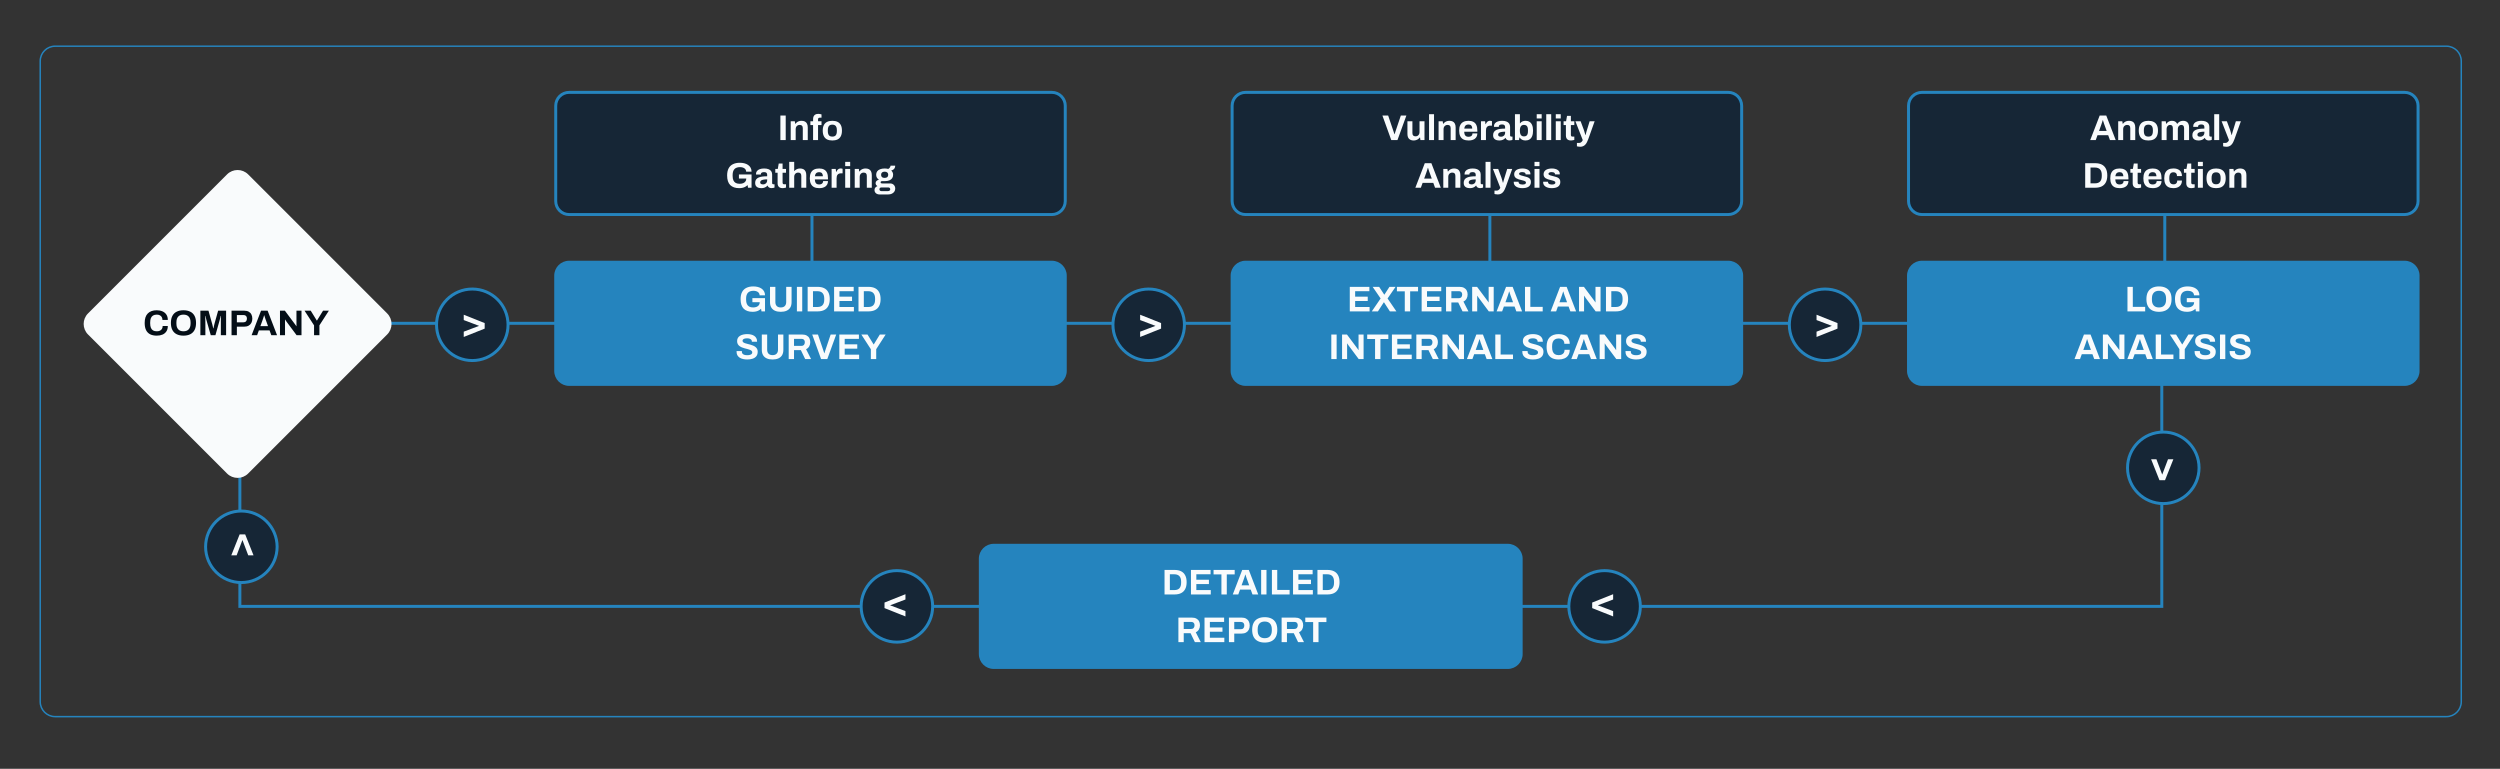 <?xml version="1.0" encoding="UTF-8" standalone="no"?>
<!DOCTYPE svg PUBLIC "-//W3C//DTD SVG 1.1//EN" "http://www.w3.org/Graphics/SVG/1.1/DTD/svg11.dtd">
<svg width="100%" height="100%" viewBox="0 0 1678 516" version="1.1" xmlns="http://www.w3.org/2000/svg" xmlns:xlink="http://www.w3.org/1999/xlink" xml:space="preserve" xmlns:serif="http://www.serif.com/" style="fill-rule:evenodd;clip-rule:evenodd;">
    <rect x="0" y="0" width="1678" height="516" fill="#333333" stroke="none"/>
    <g>
        <g>
            <path d="M1652,41L1652,471C1652,476.519 1647.52,481 1642,481L37,481C31.481,481 27,476.519 27,471L27,41C27,35.481 31.481,31 37,31L1642,31C1647.52,31 1652,35.481 1652,41Z" style="fill:none;stroke:rgb(37,132,190);stroke-width:1px;"/>
        </g>
        <path d="M1022,375L1022,439C1022,444.519 1017.52,449 1012,449L667,449C661.481,449 657,444.519 657,439L657,375C657,369.481 661.481,365 667,365L1012,365C1017.52,365 1022,369.481 1022,375Z" style="fill:rgb(37,132,190);"/>
        <path d="M781.637,399L781.637,382.536L788.357,382.536C790.069,382.536 791.525,382.832 792.725,383.424C793.925,384.016 794.845,384.92 795.485,386.136C796.141,387.336 796.469,388.88 796.469,390.768C796.469,392.64 796.141,394.184 795.485,395.4C794.845,396.616 793.925,397.52 792.725,398.112C791.525,398.704 790.069,399 788.357,399L781.637,399ZM785.213,396.048L788.333,396.048C789.053,396.048 789.693,395.944 790.253,395.736C790.813,395.528 791.277,395.224 791.645,394.824C792.013,394.408 792.293,393.896 792.484,393.288C792.677,392.664 792.773,391.944 792.773,391.128L792.773,390.408C792.773,389.592 792.677,388.88 792.484,388.272C792.293,387.648 792.013,387.136 791.645,386.736C791.277,386.32 790.813,386.008 790.253,385.8C789.693,385.576 789.053,385.464 788.333,385.464L785.213,385.464L785.213,396.048ZM799.379,399L799.379,382.536L812.531,382.536L812.531,385.464L802.979,385.464L802.979,389.136L811.427,389.136L811.427,392.04L802.979,392.04L802.979,396.048L812.675,396.048L812.675,399L799.379,399ZM819.818,399L819.818,385.536L814.538,385.536L814.538,382.536L828.722,382.536L828.722,385.536L823.418,385.536L823.418,399L819.818,399ZM827.441,399L833.777,382.536L838.193,382.536L844.529,399L840.665,399L839.489,395.76L832.313,395.76L831.137,399L827.441,399ZM833.345,392.88L838.457,392.88L836.993,388.824C836.929,388.648 836.849,388.44 836.753,388.2C836.673,387.944 836.585,387.664 836.489,387.36C836.393,387.056 836.297,386.76 836.201,386.472C836.121,386.168 836.041,385.896 835.961,385.656L835.817,385.656C835.737,385.96 835.633,386.32 835.505,386.736C835.377,387.136 835.249,387.528 835.121,387.912C834.993,388.28 834.889,388.584 834.809,388.824L833.345,392.88ZM846.488,399L846.488,382.536L850.064,382.536L850.064,399L846.488,399ZM853.707,399L853.707,382.536L857.283,382.536L857.283,395.952L865.587,395.952L865.587,399L853.707,399ZM867.887,399L867.887,382.536L881.039,382.536L881.039,385.464L871.487,385.464L871.487,389.136L879.935,389.136L879.935,392.04L871.487,392.04L871.487,396.048L881.183,396.048L881.183,399L867.887,399ZM884.269,399L884.269,382.536L890.989,382.536C892.701,382.536 894.157,382.832 895.357,383.424C896.557,384.016 897.477,384.92 898.117,386.136C898.773,387.336 899.101,388.88 899.101,390.768C899.101,392.64 898.773,394.184 898.117,395.4C897.477,396.616 896.557,397.52 895.357,398.112C894.157,398.704 892.701,399 890.989,399L884.269,399ZM887.845,396.048L890.965,396.048C891.685,396.048 892.325,395.944 892.885,395.736C893.445,395.528 893.909,395.224 894.277,394.824C894.645,394.408 894.925,393.896 895.117,393.288C895.309,392.664 895.405,391.944 895.405,391.128L895.405,390.408C895.405,389.592 895.309,388.88 895.117,388.272C894.925,387.648 894.645,387.136 894.277,386.736C893.909,386.32 893.445,386.008 892.885,385.8C892.325,385.576 891.685,385.464 890.965,385.464L887.845,385.464L887.845,396.048ZM790.941,431L790.941,414.536L799.965,414.536C801.181,414.536 802.189,414.752 802.989,415.184C803.805,415.616 804.413,416.224 804.813,417.008C805.213,417.776 805.413,418.664 805.413,419.672C805.413,420.744 805.173,421.696 804.693,422.528C804.213,423.344 803.517,423.968 802.605,424.4L805.965,431L802.005,431L799.101,425L794.517,425L794.517,431L790.941,431ZM794.517,422.168L799.485,422.168C800.205,422.168 800.765,421.952 801.165,421.52C801.565,421.072 801.765,420.472 801.765,419.72C801.765,419.24 801.677,418.832 801.501,418.496C801.325,418.144 801.069,417.88 800.733,417.704C800.397,417.528 799.981,417.44 799.485,417.44L794.517,417.44L794.517,422.168ZM808.472,431L808.472,414.536L821.624,414.536L821.624,417.464L812.072,417.464L812.072,421.136L820.52,421.136L820.52,424.04L812.072,424.04L812.072,428.048L821.768,428.048L821.768,431L808.472,431ZM824.855,431L824.855,414.536L833.423,414.536C834.607,414.536 835.591,414.76 836.375,415.208C837.175,415.64 837.775,416.256 838.175,417.056C838.591,417.84 838.799,418.776 838.799,419.864C838.799,420.952 838.583,421.904 838.151,422.72C837.735,423.52 837.119,424.144 836.303,424.592C835.487,425.04 834.487,425.264 833.303,425.264L828.431,425.264L828.431,431L824.855,431ZM828.431,422.336L832.823,422.336C833.575,422.336 834.151,422.12 834.551,421.688C834.967,421.256 835.175,420.656 835.175,419.888C835.175,419.36 835.087,418.92 834.911,418.568C834.735,418.216 834.471,417.944 834.119,417.752C833.783,417.56 833.351,417.464 832.823,417.464L828.431,417.464L828.431,422.336ZM848.871,431.288C847.127,431.288 845.623,430.976 844.359,430.352C843.095,429.728 842.127,428.784 841.455,427.52C840.783,426.256 840.447,424.672 840.447,422.768C840.447,420.832 840.783,419.24 841.455,417.992C842.127,416.728 843.095,415.792 844.359,415.184C845.623,414.56 847.127,414.248 848.871,414.248C850.647,414.248 852.159,414.56 853.407,415.184C854.671,415.792 855.639,416.728 856.311,417.992C856.983,419.24 857.319,420.832 857.319,422.768C857.319,424.672 856.983,426.256 856.311,427.52C855.639,428.784 854.671,429.728 853.407,430.352C852.159,430.976 850.647,431.288 848.871,431.288ZM848.871,428.36C849.655,428.36 850.343,428.248 850.935,428.024C851.527,427.8 852.023,427.464 852.423,427.016C852.823,426.568 853.127,426.024 853.335,425.384C853.543,424.728 853.647,423.984 853.647,423.152L853.647,422.408C853.647,421.56 853.543,420.808 853.335,420.152C853.127,419.496 852.823,418.952 852.423,418.52C852.023,418.072 851.527,417.736 850.935,417.512C850.343,417.288 849.655,417.176 848.871,417.176C848.103,417.176 847.423,417.288 846.831,417.512C846.239,417.736 845.743,418.072 845.343,418.52C844.943,418.952 844.639,419.496 844.431,420.152C844.239,420.808 844.143,421.56 844.143,422.408L844.143,423.152C844.143,423.984 844.239,424.728 844.431,425.384C844.639,426.024 844.943,426.568 845.343,427.016C845.743,427.464 846.239,427.8 846.831,428.024C847.423,428.248 848.103,428.36 848.871,428.36ZM860.222,431L860.222,414.536L869.246,414.536C870.462,414.536 871.47,414.752 872.27,415.184C873.086,415.616 873.694,416.224 874.094,417.008C874.494,417.776 874.694,418.664 874.694,419.672C874.694,420.744 874.454,421.696 873.974,422.528C873.494,423.344 872.798,423.968 871.886,424.4L875.246,431L871.286,431L868.382,425L863.798,425L863.798,431L860.222,431ZM863.798,422.168L868.766,422.168C869.486,422.168 870.046,421.952 870.446,421.52C870.846,421.072 871.046,420.472 871.046,419.72C871.046,419.24 870.958,418.832 870.782,418.496C870.606,418.144 870.35,417.88 870.014,417.704C869.678,417.528 869.262,417.44 868.766,417.44L863.798,417.44L863.798,422.168ZM881.388,431L881.388,417.536L876.108,417.536L876.108,414.536L890.292,414.536L890.292,417.536L884.988,417.536L884.988,431L881.388,431Z" style="fill:rgb(249,251,252);fill-rule:nonzero;"/>
        <path d="M716,185L716,249C716,254.519 711.519,259 706,259L382,259C376.481,259 372,254.519 372,249L372,185C372,179.481 376.481,175 382,175L706,175C711.519,175 716,179.481 716,185Z" style="fill:rgb(37,132,190);"/>
        <path d="M1170,185L1170,249C1170,254.519 1165.52,259 1160,259L836,259C830.481,259 826,254.519 826,249L826,185C826,179.481 830.481,175 836,175L1160,175C1165.52,175 1170,179.481 1170,185Z" style="fill:rgb(37,132,190);"/>
        <path d="M905.972,209L905.972,192.536L919.124,192.536L919.124,195.464L909.572,195.464L909.572,199.136L918.02,199.136L918.02,202.04L909.572,202.04L909.572,206.048L919.268,206.048L919.268,209L905.972,209ZM920.747,209L926.675,200.336L921.323,192.536L925.691,192.536L929.099,197.744L929.219,197.744L932.603,192.536L936.707,192.536L931.331,200.336L937.259,209L932.891,209L928.931,202.904L928.811,202.904L924.875,209L920.747,209ZM942.888,209L942.888,195.536L937.608,195.536L937.608,192.536L951.792,192.536L951.792,195.536L946.488,195.536L946.488,209L942.888,209ZM954.207,209L954.207,192.536L967.359,192.536L967.359,195.464L957.807,195.464L957.807,199.136L966.255,199.136L966.255,202.04L957.807,202.04L957.807,206.048L967.503,206.048L967.503,209L954.207,209ZM970.59,209L970.59,192.536L979.614,192.536C980.83,192.536 981.838,192.752 982.638,193.184C983.454,193.616 984.062,194.224 984.462,195.008C984.862,195.776 985.062,196.664 985.062,197.672C985.062,198.744 984.822,199.696 984.342,200.528C983.862,201.344 983.166,201.968 982.254,202.4L985.614,209L981.654,209L978.75,203L974.166,203L974.166,209L970.59,209ZM974.166,200.168L979.134,200.168C979.854,200.168 980.414,199.952 980.814,199.52C981.214,199.072 981.414,198.472 981.414,197.72C981.414,197.24 981.326,196.832 981.15,196.496C980.974,196.144 980.718,195.88 980.382,195.704C980.046,195.528 979.63,195.44 979.134,195.44L974.166,195.44L974.166,200.168ZM988.121,209L988.121,192.536L991.409,192.536L998.033,201.416C998.129,201.528 998.249,201.688 998.393,201.896C998.537,202.088 998.673,202.28 998.801,202.472C998.929,202.664 999.017,202.816 999.065,202.928L999.185,202.928L999.185,192.536L1002.57,192.536L1002.57,209L999.281,209L992.513,199.904C992.353,199.68 992.185,199.432 992.009,199.16C991.833,198.888 991.705,198.68 991.625,198.536L991.505,198.536L991.505,209L988.121,209ZM1004.53,209L1010.87,192.536L1015.29,192.536L1021.62,209L1017.76,209L1016.58,205.76L1009.41,205.76L1008.23,209L1004.53,209ZM1010.44,202.88L1015.55,202.88L1014.09,198.824C1014.02,198.648 1013.94,198.44 1013.85,198.2C1013.77,197.944 1013.68,197.664 1013.58,197.36C1013.49,197.056 1013.39,196.76 1013.29,196.472C1013.21,196.168 1013.13,195.896 1013.05,195.656L1012.91,195.656C1012.83,195.96 1012.73,196.32 1012.6,196.736C1012.47,197.136 1012.34,197.528 1012.21,197.912C1012.09,198.28 1011.98,198.584 1011.9,198.824L1010.44,202.88ZM1023.58,209L1023.58,192.536L1027.16,192.536L1027.16,205.952L1035.46,205.952L1035.46,209L1023.58,209ZM1040.79,209L1047.13,192.536L1051.54,192.536L1057.88,209L1054.02,209L1052.84,205.76L1045.66,205.76L1044.49,209L1040.79,209ZM1046.7,202.88L1051.81,202.88L1050.34,198.824C1050.28,198.648 1050.2,198.44 1050.1,198.2C1050.02,197.944 1049.94,197.664 1049.84,197.36C1049.74,197.056 1049.65,196.76 1049.55,196.472C1049.47,196.168 1049.39,195.896 1049.31,195.656L1049.17,195.656C1049.09,195.96 1048.98,196.32 1048.86,196.736C1048.73,197.136 1048.6,197.528 1048.47,197.912C1048.34,198.28 1048.24,198.584 1048.16,198.824L1046.7,202.88ZM1059.84,209L1059.84,192.536L1063.13,192.536L1069.75,201.416C1069.85,201.528 1069.97,201.688 1070.11,201.896C1070.26,202.088 1070.39,202.28 1070.52,202.472C1070.65,202.664 1070.74,202.816 1070.78,202.928L1070.9,202.928L1070.9,192.536L1074.29,192.536L1074.29,209L1071,209L1064.23,199.904C1064.07,199.68 1063.9,199.432 1063.73,199.16C1063.55,198.888 1063.42,198.68 1063.34,198.536L1063.22,198.536L1063.22,209L1059.84,209ZM1077.93,209L1077.93,192.536L1084.65,192.536C1086.37,192.536 1087.82,192.832 1089.02,193.424C1090.22,194.016 1091.14,194.92 1091.78,196.136C1092.44,197.336 1092.77,198.88 1092.77,200.768C1092.77,202.64 1092.44,204.184 1091.78,205.4C1091.14,206.616 1090.22,207.52 1089.02,208.112C1087.82,208.704 1086.37,209 1084.65,209L1077.93,209ZM1081.51,206.048L1084.63,206.048C1085.35,206.048 1085.99,205.944 1086.55,205.736C1087.11,205.528 1087.57,205.224 1087.94,204.824C1088.31,204.408 1088.59,203.896 1088.78,203.288C1088.97,202.664 1089.07,201.944 1089.07,201.128L1089.07,200.408C1089.07,199.592 1088.97,198.88 1088.78,198.272C1088.59,197.648 1088.31,197.136 1087.94,196.736C1087.57,196.32 1087.11,196.008 1086.55,195.8C1085.99,195.576 1085.35,195.464 1084.63,195.464L1081.51,195.464L1081.51,206.048ZM893.574,241L893.574,224.536L897.15,224.536L897.15,241L893.574,241ZM900.793,241L900.793,224.536L904.081,224.536L910.705,233.416C910.801,233.528 910.921,233.688 911.065,233.896C911.209,234.088 911.345,234.28 911.473,234.472C911.601,234.664 911.689,234.816 911.737,234.928L911.857,234.928L911.857,224.536L915.241,224.536L915.241,241L911.953,241L905.185,231.904C905.025,231.68 904.857,231.432 904.681,231.16C904.505,230.888 904.377,230.68 904.297,230.536L904.177,230.536L904.177,241L900.793,241ZM922.943,241L922.943,227.536L917.663,227.536L917.663,224.536L931.847,224.536L931.847,227.536L926.543,227.536L926.543,241L922.943,241ZM934.262,241L934.262,224.536L947.414,224.536L947.414,227.464L937.862,227.464L937.862,231.136L946.31,231.136L946.31,234.04L937.862,234.04L937.862,238.048L947.558,238.048L947.558,241L934.262,241ZM950.644,241L950.644,224.536L959.668,224.536C960.884,224.536 961.892,224.752 962.692,225.184C963.508,225.616 964.116,226.224 964.516,227.008C964.916,227.776 965.116,228.664 965.116,229.672C965.116,230.744 964.876,231.696 964.396,232.528C963.916,233.344 963.22,233.968 962.308,234.4L965.668,241L961.708,241L958.804,235L954.22,235L954.22,241L950.644,241ZM954.22,232.168L959.188,232.168C959.908,232.168 960.468,231.952 960.868,231.52C961.268,231.072 961.468,230.472 961.468,229.72C961.468,229.24 961.38,228.832 961.204,228.496C961.028,228.144 960.772,227.88 960.436,227.704C960.1,227.528 959.684,227.44 959.188,227.44L954.22,227.44L954.22,232.168ZM968.176,241L968.176,224.536L971.464,224.536L978.088,233.416C978.184,233.528 978.304,233.688 978.448,233.896C978.592,234.088 978.728,234.28 978.856,234.472C978.984,234.664 979.072,234.816 979.12,234.928L979.24,234.928L979.24,224.536L982.624,224.536L982.624,241L979.336,241L972.568,231.904C972.408,231.68 972.24,231.432 972.064,231.16C971.888,230.888 971.76,230.68 971.68,230.536L971.56,230.536L971.56,241L968.176,241ZM984.589,241L990.925,224.536L995.341,224.536L1001.68,241L997.813,241L996.637,237.76L989.461,237.76L988.285,241L984.589,241ZM990.493,234.88L995.605,234.88L994.141,230.824C994.077,230.648 993.997,230.44 993.901,230.2C993.821,229.944 993.733,229.664 993.637,229.36C993.541,229.056 993.445,228.76 993.349,228.472C993.269,228.168 993.189,227.896 993.109,227.656L992.965,227.656C992.885,227.96 992.781,228.32 992.653,228.736C992.525,229.136 992.397,229.528 992.269,229.912C992.141,230.28 992.037,230.584 991.957,230.824L990.493,234.88ZM1003.64,241L1003.64,224.536L1007.21,224.536L1007.21,237.952L1015.52,237.952L1015.52,241L1003.64,241ZM1028.94,241.288C1027.98,241.288 1027.06,241.192 1026.2,241C1025.34,240.808 1024.57,240.504 1023.9,240.088C1023.24,239.656 1022.72,239.12 1022.34,238.48C1021.97,237.824 1021.78,237.032 1021.78,236.104L1021.78,235.864C1021.78,235.768 1021.79,235.696 1021.81,235.648L1025.36,235.648C1025.34,235.696 1025.34,235.76 1025.34,235.84L1025.34,236.056C1025.34,236.568 1025.47,237 1025.74,237.352C1026.03,237.704 1026.45,237.968 1026.99,238.144C1027.54,238.32 1028.17,238.408 1028.89,238.408C1029.35,238.408 1029.76,238.384 1030.11,238.336C1030.48,238.272 1030.8,238.192 1031.07,238.096C1031.36,237.984 1031.59,237.856 1031.77,237.712C1031.96,237.568 1032.1,237.4 1032.18,237.208C1032.27,237.016 1032.32,236.8 1032.32,236.56C1032.32,236.128 1032.18,235.776 1031.89,235.504C1031.62,235.232 1031.23,235 1030.74,234.808C1030.26,234.616 1029.71,234.44 1029.1,234.28C1028.5,234.12 1027.87,233.96 1027.23,233.8C1026.59,233.624 1025.97,233.416 1025.36,233.176C1024.75,232.92 1024.21,232.616 1023.73,232.264C1023.25,231.912 1022.86,231.464 1022.58,230.92C1022.29,230.376 1022.14,229.72 1022.14,228.952C1022.14,228.136 1022.31,227.432 1022.65,226.84C1023,226.248 1023.49,225.76 1024.11,225.376C1024.74,224.992 1025.46,224.712 1026.27,224.536C1027.09,224.344 1027.98,224.248 1028.94,224.248C1029.83,224.248 1030.68,224.344 1031.48,224.536C1032.28,224.712 1032.98,225 1033.59,225.4C1034.2,225.8 1034.67,226.304 1035.01,226.912C1035.36,227.52 1035.54,228.24 1035.54,229.072L1035.54,229.36L1032.06,229.36L1032.06,229.168C1032.06,228.736 1031.93,228.368 1031.67,228.064C1031.42,227.76 1031.06,227.52 1030.59,227.344C1030.13,227.168 1029.58,227.08 1028.96,227.08C1028.29,227.08 1027.71,227.144 1027.23,227.272C1026.77,227.4 1026.41,227.592 1026.15,227.848C1025.91,228.088 1025.79,228.376 1025.79,228.712C1025.79,229.096 1025.93,229.416 1026.2,229.672C1026.49,229.912 1026.87,230.128 1027.35,230.32C1027.85,230.496 1028.4,230.656 1029.01,230.8C1029.62,230.944 1030.24,231.104 1030.88,231.28C1031.52,231.456 1032.14,231.664 1032.75,231.904C1033.36,232.144 1033.9,232.448 1034.38,232.816C1034.86,233.168 1035.25,233.608 1035.54,234.136C1035.82,234.664 1035.97,235.296 1035.97,236.032C1035.97,237.296 1035.66,238.312 1035.06,239.08C1034.45,239.848 1033.62,240.408 1032.56,240.76C1031.5,241.112 1030.3,241.288 1028.94,241.288ZM1046.18,241.288C1044.47,241.288 1043.01,240.992 1041.79,240.4C1040.58,239.792 1039.65,238.856 1039.01,237.592C1038.38,236.328 1038.07,234.72 1038.07,232.768C1038.07,229.888 1038.78,227.752 1040.18,226.36C1041.61,224.952 1043.61,224.248 1046.18,224.248C1047.59,224.248 1048.86,224.488 1049.98,224.968C1051.1,225.448 1051.98,226.168 1052.62,227.128C1053.27,228.088 1053.6,229.296 1053.6,230.752L1050,230.752C1050,229.984 1049.84,229.336 1049.52,228.808C1049.22,228.28 1048.78,227.88 1048.2,227.608C1047.64,227.32 1046.98,227.176 1046.23,227.176C1045.21,227.176 1044.36,227.376 1043.69,227.776C1043.03,228.176 1042.54,228.768 1042.22,229.552C1041.92,230.32 1041.77,231.264 1041.77,232.384L1041.77,233.128C1041.77,234.28 1041.93,235.248 1042.25,236.032C1042.57,236.8 1043.05,237.384 1043.69,237.784C1044.34,238.168 1045.18,238.36 1046.21,238.36C1047.01,238.36 1047.7,238.224 1048.3,237.952C1048.89,237.68 1049.34,237.28 1049.66,236.752C1049.98,236.224 1050.14,235.576 1050.14,234.808L1053.6,234.808C1053.6,236.264 1053.28,237.472 1052.64,238.432C1052.02,239.392 1051.14,240.112 1050.02,240.592C1048.9,241.056 1047.62,241.288 1046.18,241.288ZM1054.64,241L1060.98,224.536L1065.4,224.536L1071.73,241L1067.87,241L1066.69,237.76L1059.52,237.76L1058.34,241L1054.64,241ZM1060.55,234.88L1065.66,234.88L1064.2,230.824C1064.13,230.648 1064.05,230.44 1063.96,230.2C1063.88,229.944 1063.79,229.664 1063.69,229.36C1063.6,229.056 1063.5,228.76 1063.4,228.472C1063.32,228.168 1063.24,227.896 1063.16,227.656L1063.02,227.656C1062.94,227.96 1062.84,228.32 1062.71,228.736C1062.58,229.136 1062.45,229.528 1062.32,229.912C1062.2,230.28 1062.09,230.584 1062.01,230.824L1060.55,234.88ZM1073.69,241L1073.69,224.536L1076.98,224.536L1083.6,233.416C1083.7,233.528 1083.82,233.688 1083.96,233.896C1084.11,234.088 1084.24,234.28 1084.37,234.472C1084.5,234.664 1084.59,234.816 1084.64,234.928L1084.76,234.928L1084.76,224.536L1088.14,224.536L1088.14,241L1084.85,241L1078.08,231.904C1077.92,231.68 1077.76,231.432 1077.58,231.16C1077.4,230.888 1077.28,230.68 1077.2,230.536L1077.08,230.536L1077.08,241L1073.69,241ZM1098.19,241.288C1097.23,241.288 1096.32,241.192 1095.46,241C1094.59,240.808 1093.82,240.504 1093.15,240.088C1092.5,239.656 1091.98,239.12 1091.59,238.48C1091.22,237.824 1091.04,237.032 1091.04,236.104L1091.04,235.864C1091.04,235.768 1091.05,235.696 1091.06,235.648L1094.62,235.648C1094.6,235.696 1094.59,235.76 1094.59,235.84L1094.59,236.056C1094.59,236.568 1094.73,237 1095,237.352C1095.29,237.704 1095.7,237.968 1096.25,238.144C1096.79,238.32 1097.42,238.408 1098.14,238.408C1098.61,238.408 1099.02,238.384 1099.37,238.336C1099.74,238.272 1100.06,238.192 1100.33,238.096C1100.62,237.984 1100.85,237.856 1101.02,237.712C1101.22,237.568 1101.35,237.4 1101.43,237.208C1101.53,237.016 1101.58,236.8 1101.58,236.56C1101.58,236.128 1101.43,235.776 1101.14,235.504C1100.87,235.232 1100.49,235 1099.99,234.808C1099.51,234.616 1098.97,234.44 1098.36,234.28C1097.75,234.12 1097.13,233.96 1096.49,233.8C1095.85,233.624 1095.22,233.416 1094.62,233.176C1094.01,232.92 1093.46,232.616 1092.98,232.264C1092.5,231.912 1092.12,231.464 1091.83,230.92C1091.54,230.376 1091.4,229.72 1091.4,228.952C1091.4,228.136 1091.57,227.432 1091.9,226.84C1092.26,226.248 1092.74,225.76 1093.37,225.376C1093.99,224.992 1094.71,224.712 1095.53,224.536C1096.34,224.344 1097.23,224.248 1098.19,224.248C1099.09,224.248 1099.94,224.344 1100.74,224.536C1101.54,224.712 1102.24,225 1102.85,225.4C1103.46,225.8 1103.93,226.304 1104.26,226.912C1104.62,227.52 1104.79,228.24 1104.79,229.072L1104.79,229.36L1101.31,229.36L1101.31,229.168C1101.31,228.736 1101.18,228.368 1100.93,228.064C1100.67,227.76 1100.31,227.52 1099.85,227.344C1099.38,227.168 1098.84,227.08 1098.22,227.08C1097.54,227.08 1096.97,227.144 1096.49,227.272C1096.02,227.4 1095.66,227.592 1095.41,227.848C1095.17,228.088 1095.05,228.376 1095.05,228.712C1095.05,229.096 1095.18,229.416 1095.46,229.672C1095.74,229.912 1096.13,230.128 1096.61,230.32C1097.1,230.496 1097.66,230.656 1098.26,230.8C1098.87,230.944 1099.5,231.104 1100.14,231.28C1100.78,231.456 1101.4,231.664 1102.01,231.904C1102.62,232.144 1103.16,232.448 1103.64,232.816C1104.12,233.168 1104.5,233.608 1104.79,234.136C1105.08,234.664 1105.22,235.296 1105.22,236.032C1105.22,237.296 1104.92,238.312 1104.31,239.08C1103.7,239.848 1102.87,240.408 1101.82,240.76C1100.76,241.112 1099.55,241.288 1098.19,241.288Z" style="fill:rgb(249,251,252);fill-rule:nonzero;"/>
        <path d="M1624,185L1624,249C1624,254.519 1619.52,259 1614,259L1290,259C1284.48,259 1280,254.519 1280,249L1280,185C1280,179.481 1284.48,175 1290,175L1614,175C1619.52,175 1624,179.481 1624,185Z" style="fill:rgb(37,132,190);"/>
        <path d="M505.171,209.288C502.579,209.288 500.579,208.6 499.171,207.224C497.779,205.832 497.083,203.68 497.083,200.768C497.083,198.832 497.419,197.24 498.091,195.992C498.763,194.728 499.739,193.792 501.019,193.184C502.299,192.56 503.835,192.248 505.627,192.248C506.699,192.248 507.707,192.368 508.651,192.608C509.595,192.848 510.427,193.216 511.147,193.712C511.883,194.208 512.451,194.832 512.851,195.584C513.267,196.32 513.475,197.2 513.475,198.224L509.851,198.224C509.851,197.728 509.739,197.288 509.515,196.904C509.307,196.52 509.011,196.2 508.627,195.944C508.243,195.688 507.803,195.496 507.307,195.368C506.811,195.24 506.291,195.176 505.747,195.176C504.915,195.176 504.187,195.288 503.563,195.512C502.939,195.72 502.419,196.048 502.003,196.496C501.603,196.928 501.299,197.472 501.091,198.128C500.883,198.784 500.779,199.544 500.779,200.408L500.779,201.128C500.779,202.328 500.955,203.312 501.307,204.08C501.659,204.848 502.187,205.424 502.891,205.808C503.595,206.176 504.467,206.36 505.507,206.36C506.371,206.36 507.131,206.232 507.787,205.976C508.459,205.704 508.979,205.32 509.347,204.824C509.731,204.328 509.923,203.72 509.923,203L509.923,202.832L505.003,202.832L505.003,200.096L513.475,200.096L513.475,209L511.123,209L510.811,207.224C510.331,207.688 509.811,208.072 509.251,208.376C508.707,208.68 508.099,208.904 507.427,209.048C506.755,209.208 506.003,209.288 505.171,209.288ZM524.054,209.288C522.55,209.288 521.254,209.048 520.166,208.568C519.094,208.088 518.27,207.368 517.694,206.408C517.118,205.432 516.83,204.224 516.83,202.784L516.83,192.536L520.43,192.536L520.43,202.688C520.43,203.872 520.742,204.784 521.366,205.424C521.99,206.048 522.886,206.36 524.054,206.36C525.222,206.36 526.118,206.048 526.742,205.424C527.382,204.784 527.702,203.872 527.702,202.688L527.702,192.536L531.302,192.536L531.302,202.784C531.302,204.224 531.014,205.432 530.438,206.408C529.862,207.368 529.03,208.088 527.942,208.568C526.87,209.048 525.574,209.288 524.054,209.288ZM534.879,209L534.879,192.536L538.455,192.536L538.455,209L534.879,209ZM542.097,209L542.097,192.536L548.817,192.536C550.529,192.536 551.985,192.832 553.185,193.424C554.385,194.016 555.305,194.92 555.945,196.136C556.601,197.336 556.929,198.88 556.929,200.768C556.929,202.64 556.601,204.184 555.945,205.4C555.305,206.616 554.385,207.52 553.185,208.112C551.985,208.704 550.529,209 548.817,209L542.097,209ZM545.673,206.048L548.793,206.048C549.513,206.048 550.153,205.944 550.713,205.736C551.273,205.528 551.737,205.224 552.105,204.824C552.473,204.408 552.753,203.896 552.945,203.288C553.137,202.664 553.233,201.944 553.233,201.128L553.233,200.408C553.233,199.592 553.137,198.88 552.945,198.272C552.753,197.648 552.473,197.136 552.105,196.736C551.737,196.32 551.273,196.008 550.713,195.8C550.153,195.576 549.513,195.464 548.793,195.464L545.673,195.464L545.673,206.048ZM559.84,209L559.84,192.536L572.992,192.536L572.992,195.464L563.44,195.464L563.44,199.136L571.888,199.136L571.888,202.04L563.44,202.04L563.44,206.048L573.136,206.048L573.136,209L559.84,209ZM576.222,209L576.222,192.536L582.942,192.536C584.654,192.536 586.11,192.832 587.31,193.424C588.51,194.016 589.43,194.92 590.07,196.136C590.726,197.336 591.054,198.88 591.054,200.768C591.054,202.64 590.726,204.184 590.07,205.4C589.43,206.616 588.51,207.52 587.31,208.112C586.11,208.704 584.654,209 582.942,209L576.222,209ZM579.798,206.048L582.918,206.048C583.638,206.048 584.278,205.944 584.838,205.736C585.398,205.528 585.862,205.224 586.23,204.824C586.598,204.408 586.878,203.896 587.07,203.288C587.262,202.664 587.358,201.944 587.358,201.128L587.358,200.408C587.358,199.592 587.262,198.88 587.07,198.272C586.878,197.648 586.598,197.136 586.23,196.736C585.862,196.32 585.398,196.008 584.838,195.8C584.278,195.576 583.638,195.464 582.918,195.464L579.798,195.464L579.798,206.048ZM501.537,241.288C500.577,241.288 499.665,241.192 498.801,241C497.937,240.808 497.169,240.504 496.497,240.088C495.841,239.656 495.321,239.12 494.937,238.48C494.569,237.824 494.385,237.032 494.385,236.104L494.385,235.864C494.385,235.768 494.393,235.696 494.409,235.648L497.961,235.648C497.945,235.696 497.937,235.76 497.937,235.84L497.937,236.056C497.937,236.568 498.073,237 498.345,237.352C498.633,237.704 499.049,237.968 499.593,238.144C500.137,238.32 500.769,238.408 501.489,238.408C501.953,238.408 502.361,238.384 502.713,238.336C503.081,238.272 503.401,238.192 503.673,238.096C503.961,237.984 504.193,237.856 504.369,237.712C504.561,237.568 504.697,237.4 504.777,237.208C504.873,237.016 504.921,236.8 504.921,236.56C504.921,236.128 504.777,235.776 504.489,235.504C504.217,235.232 503.833,235 503.337,234.808C502.857,234.616 502.313,234.44 501.705,234.28C501.097,234.12 500.473,233.96 499.833,233.8C499.193,233.624 498.569,233.416 497.961,233.176C497.353,232.92 496.809,232.616 496.329,232.264C495.849,231.912 495.465,231.464 495.177,230.92C494.889,230.376 494.745,229.72 494.745,228.952C494.745,228.136 494.913,227.432 495.249,226.84C495.601,226.248 496.089,225.76 496.713,225.376C497.337,224.992 498.057,224.712 498.873,224.536C499.689,224.344 500.577,224.248 501.537,224.248C502.433,224.248 503.281,224.344 504.081,224.536C504.881,224.712 505.585,225 506.193,225.4C506.801,225.8 507.273,226.304 507.609,226.912C507.961,227.52 508.137,228.24 508.137,229.072L508.137,229.36L504.657,229.36L504.657,229.168C504.657,228.736 504.529,228.368 504.273,228.064C504.017,227.76 503.657,227.52 503.193,227.344C502.729,227.168 502.185,227.08 501.561,227.08C500.889,227.08 500.313,227.144 499.833,227.272C499.369,227.4 499.009,227.592 498.753,227.848C498.513,228.088 498.393,228.376 498.393,228.712C498.393,229.096 498.529,229.416 498.801,229.672C499.089,229.912 499.473,230.128 499.953,230.32C500.449,230.496 501.001,230.656 501.609,230.8C502.217,230.944 502.841,231.104 503.481,231.28C504.121,231.456 504.745,231.664 505.353,231.904C505.961,232.144 506.505,232.448 506.985,232.816C507.465,233.168 507.849,233.608 508.137,234.136C508.425,234.664 508.569,235.296 508.569,236.032C508.569,237.296 508.265,238.312 507.657,239.08C507.049,239.848 506.217,240.408 505.161,240.76C504.105,241.112 502.897,241.288 501.537,241.288ZM518.546,241.288C517.042,241.288 515.746,241.048 514.658,240.568C513.586,240.088 512.762,239.368 512.186,238.408C511.61,237.432 511.322,236.224 511.322,234.784L511.322,224.536L514.922,224.536L514.922,234.688C514.922,235.872 515.234,236.784 515.858,237.424C516.482,238.048 517.378,238.36 518.546,238.36C519.714,238.36 520.61,238.048 521.234,237.424C521.874,236.784 522.194,235.872 522.194,234.688L522.194,224.536L525.794,224.536L525.794,234.784C525.794,236.224 525.506,237.432 524.93,238.408C524.354,239.368 523.522,240.088 522.434,240.568C521.362,241.048 520.066,241.288 518.546,241.288ZM529.371,241L529.371,224.536L538.395,224.536C539.611,224.536 540.619,224.752 541.419,225.184C542.235,225.616 542.843,226.224 543.243,227.008C543.643,227.776 543.843,228.664 543.843,229.672C543.843,230.744 543.603,231.696 543.123,232.528C542.643,233.344 541.947,233.968 541.035,234.4L544.395,241L540.435,241L537.531,235L532.947,235L532.947,241L529.371,241ZM532.947,232.168L537.915,232.168C538.635,232.168 539.195,231.952 539.595,231.52C539.995,231.072 540.195,230.472 540.195,229.72C540.195,229.24 540.107,228.832 539.931,228.496C539.755,228.144 539.499,227.88 539.163,227.704C538.827,227.528 538.411,227.44 537.915,227.44L532.947,227.44L532.947,232.168ZM551.107,241L545.155,224.536L549.019,224.536L552.571,235.048C552.635,235.224 552.707,235.44 552.787,235.696C552.867,235.936 552.947,236.176 553.027,236.416C553.107,236.656 553.171,236.872 553.219,237.064L553.363,237.064C553.427,236.888 553.491,236.688 553.555,236.464C553.635,236.224 553.707,235.984 553.771,235.744C553.851,235.504 553.923,235.28 553.987,235.072L557.539,224.536L561.259,224.536L555.283,241L551.107,241ZM563.355,241L563.355,224.536L576.507,224.536L576.507,227.464L566.955,227.464L566.955,231.136L575.403,231.136L575.403,234.04L566.955,234.04L566.955,238.048L576.651,238.048L576.651,241L563.355,241ZM584.514,241L584.514,234.376L578.13,224.536L582.282,224.536L586.362,231.16L586.482,231.16L590.538,224.536L594.45,224.536L588.114,234.376L588.114,241L584.514,241Z" style="fill:rgb(249,251,252);fill-rule:nonzero;"/>
        <path d="M241,217L1451,217L1451,407L161,407L161,259L141,259" style="fill:none;fill-rule:nonzero;stroke:rgb(37,132,190);stroke-width:2px;"/>
        <circle cx="317" cy="218" r="24" style="fill:rgb(22,38,54);stroke:rgb(37,132,190);stroke-width:2px;"/>
        <circle cx="771" cy="218" r="24" style="fill:rgb(22,38,54);stroke:rgb(37,132,190);stroke-width:2px;"/>
        <circle cx="1225" cy="218" r="24" style="fill:rgb(22,38,54);stroke:rgb(37,132,190);stroke-width:2px;"/>
        <g transform="matrix(-1,7.65714e-16,-7.65714e-16,-1,2154,814)">
            <circle cx="1077" cy="407" r="24" style="fill:rgb(22,38,54);stroke:rgb(37,132,190);stroke-width:2px;"/>
        </g>
        <g transform="matrix(-3.82857e-16,1,-1,-3.82857e-16,1766,-1138)">
            <circle cx="1452" cy="314" r="24" style="fill:rgb(22,38,54);stroke:rgb(37,132,190);stroke-width:2px;"/>
        </g>
        <g transform="matrix(-3.82857e-16,-1,1,-3.82857e-16,-205,529)">
            <circle cx="162" cy="367" r="24" style="fill:rgb(22,38,54);stroke:rgb(37,132,190);stroke-width:2px;"/>
        </g>
        <g transform="matrix(-1,7.65714e-16,-7.65714e-16,-1,1204,814)">
            <circle cx="602" cy="407" r="24" style="fill:rgb(22,38,54);stroke:rgb(37,132,190);stroke-width:2px;"/>
        </g>
        <path d="M311.26,226.168L311.26,222.612L321.564,218.72L311.26,214.828L311.26,211.244L325.316,216.844L325.316,220.568L311.26,226.168Z" style="fill:rgb(249,251,252);fill-rule:nonzero;"/>
        <path d="M765.26,226.168L765.26,222.612L775.564,218.72L765.26,214.828L765.26,211.244L779.316,216.844L779.316,220.568L765.26,226.168Z" style="fill:rgb(249,251,252);fill-rule:nonzero;"/>
        <path d="M1219.26,226.168L1219.26,222.612L1229.56,218.72L1219.26,214.828L1219.26,211.244L1233.32,216.844L1233.32,220.568L1219.26,226.168Z" style="fill:rgb(249,251,252);fill-rule:nonzero;"/>
        <path d="M1082.74,398.832L1082.74,402.388L1072.44,406.28L1082.74,410.172L1082.74,413.756L1068.68,408.156L1068.68,404.432L1082.74,398.832Z" style="fill:rgb(249,251,252);fill-rule:nonzero;"/>
        <path d="M1443.83,308.26L1447.39,308.26L1451.28,318.564L1455.17,308.26L1458.76,308.26L1453.16,322.316L1449.43,322.316L1443.83,308.26Z" style="fill:rgb(249,251,252);fill-rule:nonzero;"/>
        <path d="M170.168,372.74L166.612,372.74L162.72,362.436L158.828,372.74L155.244,372.74L160.844,358.684L164.568,358.684L170.168,372.74Z" style="fill:rgb(249,251,252);fill-rule:nonzero;"/>
        <path d="M607.74,398.832L607.74,402.388L597.436,406.28L607.74,410.172L607.74,413.756L593.684,408.156L593.684,404.432L607.74,398.832Z" style="fill:rgb(249,251,252);fill-rule:nonzero;"/>
        <g transform="matrix(0.707,0.707,-0.707,0.707,124.492,-80.551)">
            <path d="M311.48,120L311.48,252C311.48,257.519 306.999,262 301.48,262L169.48,262C163.961,262 159.48,257.519 159.48,252L159.48,120C159.48,114.481 163.961,110 169.48,110L301.48,110C306.999,110 311.48,114.481 311.48,120Z" style="fill:rgb(249,251,252);"/>
        </g>
        <path d="M105.219,225.288C103.507,225.288 102.043,224.992 100.827,224.4C99.611,223.792 98.683,222.856 98.043,221.592C97.419,220.328 97.107,218.72 97.107,216.768C97.107,213.888 97.811,211.752 99.219,210.36C100.643,208.952 102.643,208.248 105.219,208.248C106.627,208.248 107.891,208.488 109.011,208.968C110.131,209.448 111.011,210.168 111.651,211.128C112.307,212.088 112.635,213.296 112.635,214.752L109.035,214.752C109.035,213.984 108.875,213.336 108.555,212.808C108.251,212.28 107.811,211.88 107.235,211.608C106.675,211.32 106.019,211.176 105.267,211.176C104.243,211.176 103.395,211.376 102.723,211.776C102.067,212.176 101.579,212.768 101.259,213.552C100.955,214.32 100.803,215.264 100.803,216.384L100.803,217.128C100.803,218.28 100.963,219.248 101.283,220.032C101.603,220.8 102.083,221.384 102.723,221.784C103.379,222.168 104.219,222.36 105.243,222.36C106.043,222.36 106.739,222.224 107.331,221.952C107.923,221.68 108.379,221.28 108.699,220.752C109.019,220.224 109.179,219.576 109.179,218.808L112.635,218.808C112.635,220.264 112.315,221.472 111.675,222.432C111.051,223.392 110.179,224.112 109.059,224.592C107.939,225.056 106.659,225.288 105.219,225.288ZM123.133,225.288C121.389,225.288 119.885,224.976 118.621,224.352C117.357,223.728 116.389,222.784 115.717,221.52C115.045,220.256 114.709,218.672 114.709,216.768C114.709,214.832 115.045,213.24 115.717,211.992C116.389,210.728 117.357,209.792 118.621,209.184C119.885,208.56 121.389,208.248 123.133,208.248C124.909,208.248 126.421,208.56 127.669,209.184C128.933,209.792 129.901,210.728 130.573,211.992C131.245,213.24 131.581,214.832 131.581,216.768C131.581,218.672 131.245,220.256 130.573,221.52C129.901,222.784 128.933,223.728 127.669,224.352C126.421,224.976 124.909,225.288 123.133,225.288ZM123.133,222.36C123.917,222.36 124.605,222.248 125.197,222.024C125.789,221.8 126.285,221.464 126.685,221.016C127.085,220.568 127.389,220.024 127.597,219.384C127.805,218.728 127.909,217.984 127.909,217.152L127.909,216.408C127.909,215.56 127.805,214.808 127.597,214.152C127.389,213.496 127.085,212.952 126.685,212.52C126.285,212.072 125.789,211.736 125.197,211.512C124.605,211.288 123.917,211.176 123.133,211.176C122.365,211.176 121.685,211.288 121.093,211.512C120.501,211.736 120.005,212.072 119.605,212.52C119.205,212.952 118.901,213.496 118.693,214.152C118.501,214.808 118.405,215.56 118.405,216.408L118.405,217.152C118.405,217.984 118.501,218.728 118.693,219.384C118.901,220.024 119.205,220.568 119.605,221.016C120.005,221.464 120.501,221.8 121.093,222.024C121.685,222.248 122.365,222.36 123.133,222.36ZM134.484,225L134.484,208.536L139.932,208.536L142.284,216.96C142.38,217.264 142.476,217.624 142.572,218.04C142.668,218.456 142.764,218.872 142.86,219.288C142.972,219.688 143.06,220.048 143.124,220.368L143.316,220.368C143.348,220.096 143.404,219.776 143.484,219.408C143.564,219.024 143.652,218.616 143.748,218.184C143.844,217.752 143.948,217.336 144.06,216.936L146.412,208.536L151.764,208.536L151.764,225L148.236,225L148.236,215.04C148.252,214.304 148.268,213.664 148.284,213.12C148.316,212.576 148.332,212.224 148.332,212.064L148.14,212.064C148.108,212.24 148.028,212.568 147.9,213.048C147.788,213.512 147.66,214.008 147.516,214.536C147.388,215.064 147.268,215.52 147.156,215.904L144.588,225L141.468,225C141.468,225 138.668,215.2 138.54,214.752C138.428,214.288 138.316,213.816 138.204,213.336C138.108,212.84 138.012,212.416 137.916,212.064L137.724,212.064C137.74,212.496 137.756,213.016 137.772,213.624C137.788,214.216 137.804,214.832 137.82,215.472C137.836,216.096 137.844,216.672 137.844,217.2L137.844,225L134.484,225ZM155.414,225L155.414,208.536L163.982,208.536C165.166,208.536 166.15,208.76 166.934,209.208C167.734,209.64 168.334,210.256 168.734,211.056C169.15,211.84 169.358,212.776 169.358,213.864C169.358,214.952 169.142,215.904 168.71,216.72C168.294,217.52 167.678,218.144 166.862,218.592C166.046,219.04 165.046,219.264 163.862,219.264L158.99,219.264L158.99,225L155.414,225ZM158.99,216.336L163.382,216.336C164.134,216.336 164.71,216.12 165.11,215.688C165.526,215.256 165.734,214.656 165.734,213.888C165.734,213.36 165.646,212.92 165.47,212.568C165.294,212.216 165.03,211.944 164.678,211.752C164.342,211.56 163.91,211.464 163.382,211.464L158.99,211.464L158.99,216.336ZM168.874,225L175.21,208.536L179.626,208.536L185.962,225L182.098,225L180.922,221.76L173.746,221.76L172.57,225L168.874,225ZM174.778,218.88L179.89,218.88L178.426,214.824C178.362,214.648 178.282,214.44 178.186,214.2C178.106,213.944 178.018,213.664 177.922,213.36C177.826,213.056 177.73,212.76 177.634,212.472C177.554,212.168 177.474,211.896 177.394,211.656L177.25,211.656C177.17,211.96 177.066,212.32 176.938,212.736C176.81,213.136 176.682,213.528 176.554,213.912C176.426,214.28 176.322,214.584 176.242,214.824L174.778,218.88ZM187.922,225L187.922,208.536L191.21,208.536L197.834,217.416C197.93,217.528 198.05,217.688 198.194,217.896C198.338,218.088 198.474,218.28 198.602,218.472C198.73,218.664 198.818,218.816 198.866,218.928L198.986,218.928L198.986,208.536L202.37,208.536L202.37,225L199.082,225L192.314,215.904C192.154,215.68 191.986,215.432 191.81,215.16C191.634,214.888 191.506,214.68 191.426,214.536L191.306,214.536L191.306,225L187.922,225ZM210.791,225L210.791,218.376L204.407,208.536L208.559,208.536L212.639,215.16L212.759,215.16L216.815,208.536L220.727,208.536L214.391,218.376L214.391,225L210.791,225Z" style="fill:rgb(4,14,23);fill-rule:nonzero;"/>
        <path d="M1427.96,209L1427.96,192.536L1431.54,192.536L1431.54,205.952L1439.84,205.952L1439.84,209L1427.96,209ZM1449.09,209.288C1447.35,209.288 1445.85,208.976 1444.58,208.352C1443.32,207.728 1442.35,206.784 1441.68,205.52C1441.01,204.256 1440.67,202.672 1440.67,200.768C1440.67,198.832 1441.01,197.24 1441.68,195.992C1442.35,194.728 1443.32,193.792 1444.58,193.184C1445.85,192.56 1447.35,192.248 1449.09,192.248C1450.87,192.248 1452.38,192.56 1453.63,193.184C1454.89,193.792 1455.86,194.728 1456.53,195.992C1457.21,197.24 1457.54,198.832 1457.54,200.768C1457.54,202.672 1457.21,204.256 1456.53,205.52C1455.86,206.784 1454.89,207.728 1453.63,208.352C1452.38,208.976 1450.87,209.288 1449.09,209.288ZM1449.09,206.36C1449.88,206.36 1450.57,206.248 1451.16,206.024C1451.75,205.8 1452.25,205.464 1452.65,205.016C1453.05,204.568 1453.35,204.024 1453.56,203.384C1453.77,202.728 1453.87,201.984 1453.87,201.152L1453.87,200.408C1453.87,199.56 1453.77,198.808 1453.56,198.152C1453.35,197.496 1453.05,196.952 1452.65,196.52C1452.25,196.072 1451.75,195.736 1451.16,195.512C1450.57,195.288 1449.88,195.176 1449.09,195.176C1448.33,195.176 1447.65,195.288 1447.05,195.512C1446.46,195.736 1445.97,196.072 1445.57,196.52C1445.17,196.952 1444.86,197.496 1444.65,198.152C1444.46,198.808 1444.37,199.56 1444.37,200.408L1444.37,201.152C1444.37,201.984 1444.46,202.728 1444.65,203.384C1444.86,204.024 1445.17,204.568 1445.57,205.016C1445.97,205.464 1446.46,205.8 1447.05,206.024C1447.65,206.248 1448.33,206.36 1449.09,206.36ZM1467.93,209.288C1465.34,209.288 1463.34,208.6 1461.93,207.224C1460.54,205.832 1459.85,203.68 1459.85,200.768C1459.85,198.832 1460.18,197.24 1460.85,195.992C1461.53,194.728 1462.5,193.792 1463.78,193.184C1465.06,192.56 1466.6,192.248 1468.39,192.248C1469.46,192.248 1470.47,192.368 1471.41,192.608C1472.36,192.848 1473.19,193.216 1473.91,193.712C1474.65,194.208 1475.21,194.832 1475.61,195.584C1476.03,196.32 1476.24,197.2 1476.24,198.224L1472.61,198.224C1472.61,197.728 1472.5,197.288 1472.28,196.904C1472.07,196.52 1471.77,196.2 1471.39,195.944C1471.01,195.688 1470.57,195.496 1470.07,195.368C1469.57,195.24 1469.05,195.176 1468.51,195.176C1467.68,195.176 1466.95,195.288 1466.33,195.512C1465.7,195.72 1465.18,196.048 1464.77,196.496C1464.37,196.928 1464.06,197.472 1463.85,198.128C1463.65,198.784 1463.54,199.544 1463.54,200.408L1463.54,201.128C1463.54,202.328 1463.72,203.312 1464.07,204.08C1464.42,204.848 1464.95,205.424 1465.65,205.808C1466.36,206.176 1467.23,206.36 1468.27,206.36C1469.13,206.36 1469.89,206.232 1470.55,205.976C1471.22,205.704 1471.74,205.32 1472.11,204.824C1472.49,204.328 1472.69,203.72 1472.69,203L1472.69,202.832L1467.77,202.832L1467.77,200.096L1476.24,200.096L1476.24,209L1473.89,209L1473.57,207.224C1473.09,207.688 1472.57,208.072 1472.01,208.376C1471.47,208.68 1470.86,208.904 1470.19,209.048C1469.52,209.208 1468.77,209.288 1467.93,209.288ZM1392.41,241L1398.75,224.536L1403.17,224.536L1409.5,241L1405.64,241L1404.46,237.76L1397.29,237.76L1396.11,241L1392.41,241ZM1398.32,234.88L1403.43,234.88L1401.97,230.824C1401.9,230.648 1401.82,230.44 1401.73,230.2C1401.65,229.944 1401.56,229.664 1401.46,229.36C1401.37,229.056 1401.27,228.76 1401.17,228.472C1401.09,228.168 1401.01,227.896 1400.93,227.656L1400.79,227.656C1400.71,227.96 1400.61,228.32 1400.48,228.736C1400.35,229.136 1400.22,229.528 1400.09,229.912C1399.97,230.28 1399.86,230.584 1399.78,230.824L1398.32,234.88ZM1411.46,241L1411.46,224.536L1414.75,224.536L1421.37,233.416C1421.47,233.528 1421.59,233.688 1421.73,233.896C1421.88,234.088 1422.01,234.28 1422.14,234.472C1422.27,234.664 1422.36,234.816 1422.4,234.928L1422.52,234.928L1422.52,224.536L1425.91,224.536L1425.91,241L1422.62,241L1415.85,231.904C1415.69,231.68 1415.52,231.432 1415.35,231.16C1415.17,230.888 1415.04,230.68 1414.96,230.536L1414.84,230.536L1414.84,241L1411.46,241ZM1427.87,241L1434.21,224.536L1438.63,224.536L1444.96,241L1441.1,241L1439.92,237.76L1432.75,237.76L1431.57,241L1427.87,241ZM1433.78,234.88L1438.89,234.88L1437.43,230.824C1437.36,230.648 1437.28,230.44 1437.19,230.2C1437.11,229.944 1437.02,229.664 1436.92,229.36C1436.83,229.056 1436.73,228.76 1436.63,228.472C1436.55,228.168 1436.47,227.896 1436.39,227.656L1436.25,227.656C1436.17,227.96 1436.07,228.32 1435.94,228.736C1435.81,229.136 1435.68,229.528 1435.55,229.912C1435.43,230.28 1435.32,230.584 1435.24,230.824L1433.78,234.88ZM1446.92,241L1446.92,224.536L1450.5,224.536L1450.5,237.952L1458.8,237.952L1458.8,241L1446.92,241ZM1462.81,241L1462.81,234.376L1456.42,224.536L1460.58,224.536L1464.66,231.16L1464.78,231.16L1468.83,224.536L1472.74,224.536L1466.41,234.376L1466.41,241L1462.81,241ZM1480.17,241.288C1479.21,241.288 1478.29,241.192 1477.43,241C1476.57,240.808 1475.8,240.504 1475.13,240.088C1474.47,239.656 1473.95,239.12 1473.57,238.48C1473.2,237.824 1473.01,237.032 1473.01,236.104L1473.01,235.864C1473.01,235.768 1473.02,235.696 1473.04,235.648L1476.59,235.648C1476.57,235.696 1476.57,235.76 1476.57,235.84L1476.57,236.056C1476.57,236.568 1476.7,237 1476.97,237.352C1477.26,237.704 1477.68,237.968 1478.22,238.144C1478.77,238.32 1479.4,238.408 1480.12,238.408C1480.58,238.408 1480.99,238.384 1481.34,238.336C1481.71,238.272 1482.03,238.192 1482.3,238.096C1482.59,237.984 1482.82,237.856 1483,237.712C1483.19,237.568 1483.33,237.4 1483.41,237.208C1483.5,237.016 1483.55,236.8 1483.55,236.56C1483.55,236.128 1483.41,235.776 1483.12,235.504C1482.85,235.232 1482.46,235 1481.97,234.808C1481.49,234.616 1480.94,234.44 1480.33,234.28C1479.73,234.12 1479.1,233.96 1478.46,233.8C1477.82,233.624 1477.2,233.416 1476.59,233.176C1475.98,232.92 1475.44,232.616 1474.96,232.264C1474.48,231.912 1474.09,231.464 1473.81,230.92C1473.52,230.376 1473.37,229.72 1473.37,228.952C1473.37,228.136 1473.54,227.432 1473.88,226.84C1474.23,226.248 1474.72,225.76 1475.34,225.376C1475.97,224.992 1476.69,224.712 1477.5,224.536C1478.32,224.344 1479.21,224.248 1480.17,224.248C1481.06,224.248 1481.91,224.344 1482.71,224.536C1483.51,224.712 1484.21,225 1484.82,225.4C1485.43,225.8 1485.9,226.304 1486.24,226.912C1486.59,227.52 1486.77,228.24 1486.77,229.072L1486.77,229.36L1483.29,229.36L1483.29,229.168C1483.29,228.736 1483.16,228.368 1482.9,228.064C1482.65,227.76 1482.29,227.52 1481.82,227.344C1481.36,227.168 1480.81,227.08 1480.19,227.08C1479.52,227.08 1478.94,227.144 1478.46,227.272C1478,227.4 1477.64,227.592 1477.38,227.848C1477.14,228.088 1477.02,228.376 1477.02,228.712C1477.02,229.096 1477.16,229.416 1477.43,229.672C1477.72,229.912 1478.1,230.128 1478.58,230.32C1479.08,230.496 1479.63,230.656 1480.24,230.8C1480.85,230.944 1481.47,231.104 1482.11,231.28C1482.75,231.456 1483.37,231.664 1483.98,231.904C1484.59,232.144 1485.13,232.448 1485.61,232.816C1486.09,233.168 1486.48,233.608 1486.77,234.136C1487.05,234.664 1487.2,235.296 1487.2,236.032C1487.2,237.296 1486.89,238.312 1486.29,239.08C1485.68,239.848 1484.85,240.408 1483.79,240.76C1482.73,241.112 1481.53,241.288 1480.17,241.288ZM1490.05,241L1490.05,224.536L1493.62,224.536L1493.62,241L1490.05,241ZM1503.67,241.288C1502.71,241.288 1501.8,241.192 1500.94,241C1500.07,240.808 1499.31,240.504 1498.63,240.088C1497.98,239.656 1497.46,239.12 1497.07,238.48C1496.71,237.824 1496.52,237.032 1496.52,236.104L1496.52,235.864C1496.52,235.768 1496.53,235.696 1496.55,235.648L1500.1,235.648C1500.08,235.696 1500.07,235.76 1500.07,235.84L1500.07,236.056C1500.07,236.568 1500.21,237 1500.48,237.352C1500.77,237.704 1501.19,237.968 1501.73,238.144C1502.27,238.32 1502.91,238.408 1503.63,238.408C1504.09,238.408 1504.5,238.384 1504.85,238.336C1505.22,238.272 1505.54,238.192 1505.81,238.096C1506.1,237.984 1506.33,237.856 1506.51,237.712C1506.7,237.568 1506.83,237.4 1506.91,237.208C1507.01,237.016 1507.06,236.8 1507.06,236.56C1507.06,236.128 1506.91,235.776 1506.63,235.504C1506.35,235.232 1505.97,235 1505.47,234.808C1504.99,234.616 1504.45,234.44 1503.84,234.28C1503.23,234.12 1502.61,233.96 1501.97,233.8C1501.33,233.624 1500.71,233.416 1500.1,233.176C1499.49,232.92 1498.95,232.616 1498.47,232.264C1497.99,231.912 1497.6,231.464 1497.31,230.92C1497.03,230.376 1496.88,229.72 1496.88,228.952C1496.88,228.136 1497.05,227.432 1497.39,226.84C1497.74,226.248 1498.23,225.76 1498.85,225.376C1499.47,224.992 1500.19,224.712 1501.01,224.536C1501.83,224.344 1502.71,224.248 1503.67,224.248C1504.57,224.248 1505.42,224.344 1506.22,224.536C1507.02,224.712 1507.72,225 1508.33,225.4C1508.94,225.8 1509.41,226.304 1509.75,226.912C1510.1,227.52 1510.27,228.24 1510.27,229.072L1510.27,229.36L1506.79,229.36L1506.79,229.168C1506.79,228.736 1506.67,228.368 1506.41,228.064C1506.15,227.76 1505.79,227.52 1505.33,227.344C1504.87,227.168 1504.32,227.08 1503.7,227.08C1503.03,227.08 1502.45,227.144 1501.97,227.272C1501.51,227.4 1501.15,227.592 1500.89,227.848C1500.65,228.088 1500.53,228.376 1500.53,228.712C1500.53,229.096 1500.67,229.416 1500.94,229.672C1501.23,229.912 1501.61,230.128 1502.09,230.32C1502.59,230.496 1503.14,230.656 1503.75,230.8C1504.35,230.944 1504.98,231.104 1505.62,231.28C1506.26,231.456 1506.88,231.664 1507.49,231.904C1508.1,232.144 1508.64,232.448 1509.12,232.816C1509.6,233.168 1509.99,233.608 1510.27,234.136C1510.56,234.664 1510.71,235.296 1510.71,236.032C1510.71,237.296 1510.4,238.312 1509.79,239.08C1509.19,239.848 1508.35,240.408 1507.3,240.76C1506.24,241.112 1505.03,241.288 1503.67,241.288Z" style="fill:rgb(249,251,252);fill-rule:nonzero;"/>
        <path d="M545,116L545,190" style="fill:none;fill-rule:nonzero;stroke:rgb(37,132,190);stroke-width:2px;"/>
        <path d="M1000,116L1000,190" style="fill:none;fill-rule:nonzero;stroke:rgb(37,132,190);stroke-width:2px;"/>
        <path d="M1453,116L1453,190" style="fill:none;fill-rule:nonzero;stroke:rgb(37,132,190);stroke-width:2px;"/>
        <path d="M715,71L715,135C715,139.967 710.967,144 706,144L382,144C377.033,144 373,139.967 373,135L373,71C373,66.033 377.033,62 382,62L706,62C710.967,62 715,66.033 715,71Z" style="fill:rgb(22,38,54);stroke:rgb(37,132,190);stroke-width:2px;"/>
        <path d="M1169,71L1169,135C1169,139.967 1164.97,144 1160,144L836,144C831.033,144 827,139.967 827,135L827,71C827,66.033 831.033,62 836,62L1160,62C1164.97,62 1169,66.033 1169,71Z" style="fill:rgb(22,38,54);stroke:rgb(37,132,190);stroke-width:2px;"/>
        <path d="M1623,71L1623,135C1623,139.967 1618.97,144 1614,144L1290,144C1285.03,144 1281,139.967 1281,135L1281,71C1281,66.033 1285.03,62 1290,62L1614,62C1618.97,62 1623,66.033 1623,71Z" style="fill:rgb(22,38,54);stroke:rgb(37,132,190);stroke-width:2px;"/>
        <path d="M523.793,94L523.793,77.536L527.369,77.536L527.369,94L523.793,94ZM530.724,94L530.724,81.376L533.484,81.376L533.748,83.104L533.916,83.104C534.204,82.688 534.548,82.328 534.948,82.024C535.364,81.72 535.828,81.488 536.34,81.328C536.852,81.168 537.412,81.088 538.02,81.088C538.852,81.088 539.58,81.24 540.204,81.544C540.828,81.848 541.308,82.328 541.644,82.984C541.996,83.64 542.172,84.496 542.172,85.552L542.172,94L538.836,94L538.836,86.08C538.836,85.68 538.788,85.344 538.692,85.072C538.596,84.784 538.452,84.552 538.26,84.376C538.084,84.184 537.86,84.048 537.588,83.968C537.316,83.888 537.012,83.848 536.676,83.848C536.18,83.848 535.732,83.968 535.332,84.208C534.932,84.448 534.62,84.776 534.396,85.192C534.172,85.608 534.06,86.088 534.06,86.632L534.06,94L530.724,94ZM545.737,94L545.737,83.944L543.937,83.944L543.937,81.376L545.737,81.376L545.737,79.984C545.737,79.296 545.849,78.688 546.073,78.16C546.313,77.616 546.689,77.192 547.201,76.888C547.713,76.584 548.393,76.432 549.241,76.432C549.481,76.432 549.729,76.448 549.985,76.48C550.257,76.512 550.513,76.56 550.753,76.624C551.009,76.672 551.225,76.728 551.401,76.792L551.401,79L550.201,79C549.817,79 549.529,79.096 549.337,79.288C549.161,79.48 549.073,79.76 549.073,80.128L549.073,81.376L551.401,81.376L551.401,83.944L549.073,83.944L549.073,94L545.737,94ZM558.657,94.288C557.281,94.288 556.113,94.056 555.153,93.592C554.193,93.112 553.465,92.384 552.969,91.408C552.473,90.416 552.225,89.176 552.225,87.688C552.225,86.168 552.473,84.928 552.969,83.968C553.465,82.992 554.193,82.272 555.153,81.808C556.113,81.328 557.281,81.088 558.657,81.088C560.065,81.088 561.241,81.328 562.185,81.808C563.145,82.272 563.873,82.992 564.369,83.968C564.865,84.928 565.113,86.168 565.113,87.688C565.113,89.176 564.865,90.416 564.369,91.408C563.873,92.384 563.145,93.112 562.185,93.592C561.241,94.056 560.065,94.288 558.657,94.288ZM558.657,91.696C559.393,91.696 559.977,91.56 560.409,91.288C560.857,91.016 561.185,90.6 561.393,90.04C561.601,89.48 561.705,88.792 561.705,87.976L561.705,87.4C561.705,86.584 561.601,85.896 561.393,85.336C561.185,84.776 560.857,84.36 560.409,84.088C559.977,83.8 559.393,83.656 558.657,83.656C557.937,83.656 557.353,83.8 556.905,84.088C556.473,84.36 556.153,84.776 555.945,85.336C555.737,85.896 555.633,86.584 555.633,87.4L555.633,87.976C555.633,88.792 555.737,89.48 555.945,90.04C556.153,90.6 556.473,91.016 556.905,91.288C557.353,91.56 557.937,91.696 558.657,91.696ZM496.136,126.288C493.544,126.288 491.544,125.6 490.136,124.224C488.744,122.832 488.048,120.68 488.048,117.768C488.048,115.832 488.384,114.24 489.056,112.992C489.728,111.728 490.704,110.792 491.984,110.184C493.264,109.56 494.8,109.248 496.592,109.248C497.664,109.248 498.672,109.368 499.616,109.608C500.56,109.848 501.392,110.216 502.112,110.712C502.848,111.208 503.416,111.832 503.816,112.584C504.232,113.32 504.44,114.2 504.44,115.224L500.816,115.224C500.816,114.728 500.704,114.288 500.48,113.904C500.272,113.52 499.976,113.2 499.592,112.944C499.208,112.688 498.768,112.496 498.272,112.368C497.776,112.24 497.256,112.176 496.712,112.176C495.88,112.176 495.152,112.288 494.528,112.512C493.904,112.72 493.384,113.048 492.968,113.496C492.568,113.928 492.264,114.472 492.056,115.128C491.848,115.784 491.744,116.544 491.744,117.408L491.744,118.128C491.744,119.328 491.92,120.312 492.272,121.08C492.624,121.848 493.152,122.424 493.856,122.808C494.56,123.176 495.432,123.36 496.472,123.36C497.336,123.36 498.096,123.232 498.752,122.976C499.424,122.704 499.944,122.32 500.312,121.824C500.696,121.328 500.888,120.72 500.888,120L500.888,119.832L495.968,119.832L495.968,117.096L504.44,117.096L504.44,126L502.088,126L501.776,124.224C501.296,124.688 500.776,125.072 500.216,125.376C499.672,125.68 499.064,125.904 498.392,126.048C497.72,126.208 496.968,126.288 496.136,126.288ZM510.938,126.288C510.522,126.288 510.074,126.24 509.594,126.144C509.13,126.048 508.69,125.88 508.274,125.64C507.858,125.384 507.514,125.024 507.242,124.56C506.986,124.08 506.858,123.472 506.858,122.736C506.858,121.856 507.05,121.128 507.434,120.552C507.818,119.976 508.362,119.528 509.066,119.208C509.786,118.872 510.642,118.64 511.634,118.512C512.626,118.384 513.722,118.32 514.922,118.32L514.922,117.384C514.922,117.016 514.858,116.696 514.73,116.424C514.618,116.152 514.41,115.936 514.106,115.776C513.818,115.616 513.41,115.536 512.882,115.536C512.354,115.536 511.922,115.6 511.586,115.728C511.266,115.856 511.034,116.024 510.89,116.232C510.762,116.424 510.698,116.64 510.698,116.88L510.698,117.168L507.458,117.168C507.442,117.088 507.434,117.016 507.434,116.952L507.434,116.664C507.434,115.928 507.658,115.296 508.106,114.768C508.554,114.224 509.186,113.808 510.002,113.52C510.818,113.232 511.77,113.088 512.858,113.088C514.026,113.088 515.002,113.24 515.786,113.544C516.586,113.848 517.194,114.296 517.61,114.888C518.042,115.48 518.258,116.224 518.258,117.12L518.258,122.856C518.258,123.144 518.338,123.36 518.498,123.504C518.674,123.632 518.866,123.696 519.074,123.696L519.866,123.696L519.866,125.88C519.706,125.96 519.458,126.04 519.122,126.12C518.786,126.216 518.378,126.264 517.898,126.264C517.434,126.264 517.018,126.192 516.65,126.048C516.298,125.92 516.002,125.736 515.762,125.496C515.522,125.24 515.354,124.936 515.258,124.584L515.09,124.584C514.818,124.92 514.482,125.216 514.082,125.472C513.698,125.728 513.242,125.928 512.714,126.072C512.202,126.216 511.61,126.288 510.938,126.288ZM512.066,123.768C512.514,123.768 512.914,123.704 513.266,123.576C513.618,123.432 513.914,123.248 514.154,123.024C514.394,122.784 514.578,122.496 514.706,122.16C514.85,121.824 514.922,121.464 514.922,121.08L514.922,120.384C514.026,120.384 513.226,120.448 512.522,120.576C511.818,120.688 511.258,120.888 510.842,121.176C510.442,121.464 510.242,121.864 510.242,122.376C510.242,122.664 510.314,122.912 510.458,123.12C510.602,123.328 510.81,123.488 511.082,123.6C511.354,123.712 511.682,123.768 512.066,123.768ZM525.292,126.288C524.492,126.288 523.844,126.144 523.348,125.856C522.852,125.568 522.492,125.184 522.268,124.704C522.044,124.208 521.932,123.664 521.932,123.072L521.932,115.944L520.372,115.944L520.372,113.376L522.052,113.376L522.676,109.776L525.268,109.776L525.268,113.376L527.572,113.376L527.572,115.944L525.268,115.944L525.268,122.52C525.268,122.904 525.356,123.2 525.532,123.408C525.708,123.6 525.996,123.696 526.396,123.696L527.572,123.696L527.572,125.904C527.38,125.968 527.156,126.024 526.9,126.072C526.644,126.136 526.372,126.184 526.084,126.216C525.796,126.264 525.532,126.288 525.292,126.288ZM529.727,126L529.727,108.648L533.063,108.648L533.063,114.768L533.231,114.768C533.503,114.432 533.823,114.144 534.191,113.904C534.575,113.648 534.999,113.448 535.463,113.304C535.943,113.16 536.463,113.088 537.023,113.088C537.855,113.088 538.583,113.24 539.207,113.544C539.831,113.848 540.311,114.328 540.647,114.984C540.999,115.64 541.175,116.496 541.175,117.552L541.175,126L537.839,126L537.839,118.08C537.839,117.68 537.791,117.344 537.695,117.072C537.599,116.784 537.455,116.552 537.263,116.376C537.087,116.184 536.863,116.048 536.591,115.968C536.319,115.888 536.015,115.848 535.679,115.848C535.183,115.848 534.735,115.968 534.335,116.208C533.935,116.448 533.623,116.776 533.399,117.192C533.175,117.608 533.063,118.088 533.063,118.632L533.063,126L529.727,126ZM549.901,126.288C548.509,126.288 547.341,126.056 546.397,125.592C545.453,125.112 544.741,124.384 544.261,123.408C543.781,122.432 543.541,121.192 543.541,119.688C543.541,118.168 543.781,116.928 544.261,115.968C544.741,114.992 545.445,114.272 546.373,113.808C547.317,113.328 548.469,113.088 549.829,113.088C551.109,113.088 552.189,113.32 553.069,113.784C553.949,114.232 554.613,114.936 555.061,115.896C555.509,116.84 555.733,118.064 555.733,119.568L555.733,120.432L546.925,120.432C546.957,121.168 547.069,121.792 547.261,122.304C547.469,122.816 547.781,123.2 548.197,123.456C548.629,123.696 549.197,123.816 549.901,123.816C550.285,123.816 550.629,123.768 550.933,123.672C551.253,123.576 551.525,123.432 551.749,123.24C551.973,123.048 552.149,122.808 552.277,122.52C552.405,122.232 552.469,121.904 552.469,121.536L555.733,121.536C555.733,122.336 555.589,123.032 555.301,123.624C555.013,124.216 554.613,124.712 554.101,125.112C553.589,125.496 552.973,125.792 552.253,126C551.549,126.192 550.765,126.288 549.901,126.288ZM546.973,118.32L552.301,118.32C552.301,117.84 552.237,117.424 552.109,117.072C551.997,116.72 551.837,116.432 551.629,116.208C551.421,115.984 551.165,115.824 550.861,115.728C550.573,115.616 550.245,115.56 549.877,115.56C549.269,115.56 548.757,115.664 548.341,115.872C547.941,116.064 547.629,116.368 547.405,116.784C547.197,117.184 547.053,117.696 546.973,118.32ZM558.181,126L558.181,113.376L560.941,113.376L561.205,115.344L561.373,115.344C561.533,114.928 561.741,114.552 561.997,114.216C562.253,113.864 562.573,113.584 562.957,113.376C563.341,113.168 563.789,113.064 564.301,113.064C564.573,113.064 564.821,113.096 565.045,113.16C565.269,113.208 565.437,113.256 565.549,113.304L565.549,116.328L564.517,116.328C564.021,116.328 563.581,116.4 563.197,116.544C562.829,116.672 562.517,116.88 562.261,117.168C562.005,117.456 561.813,117.808 561.685,118.224C561.573,118.64 561.517,119.128 561.517,119.688L561.517,126L558.181,126ZM567.298,111.528L567.298,108.648L570.634,108.648L570.634,111.528L567.298,111.528ZM567.298,126L567.298,113.376L570.634,113.376L570.634,126L567.298,126ZM573.696,126L573.696,113.376L576.456,113.376L576.72,115.104L576.888,115.104C577.176,114.688 577.52,114.328 577.92,114.024C578.336,113.72 578.8,113.488 579.312,113.328C579.824,113.168 580.384,113.088 580.992,113.088C581.824,113.088 582.552,113.24 583.176,113.544C583.8,113.848 584.28,114.328 584.616,114.984C584.968,115.64 585.144,116.496 585.144,117.552L585.144,126L581.808,126L581.808,118.08C581.808,117.68 581.76,117.344 581.664,117.072C581.568,116.784 581.424,116.552 581.232,116.376C581.056,116.184 580.832,116.048 580.56,115.968C580.288,115.888 579.984,115.848 579.648,115.848C579.152,115.848 578.704,115.968 578.304,116.208C577.904,116.448 577.592,116.776 577.368,117.192C577.144,117.608 577.032,118.088 577.032,118.632L577.032,126L573.696,126ZM590.198,130.512C589.638,130.512 589.11,130.392 588.614,130.152C588.118,129.928 587.718,129.592 587.414,129.144C587.11,128.696 586.958,128.16 586.958,127.536C586.958,126.832 587.158,126.272 587.558,125.856C587.974,125.424 588.438,125.104 588.95,124.896C588.582,124.688 588.278,124.416 588.038,124.08C587.814,123.744 587.702,123.352 587.702,122.904C587.702,122.28 587.926,121.776 588.374,121.392C588.838,120.992 589.366,120.736 589.958,120.624C589.366,120.256 588.902,119.792 588.566,119.232C588.246,118.656 588.086,118.016 588.086,117.312C588.086,116.4 588.31,115.632 588.758,115.008C589.222,114.384 589.878,113.912 590.726,113.592C591.59,113.256 592.606,113.088 593.774,113.088C594.238,113.088 594.67,113.112 595.07,113.16C595.486,113.208 595.862,113.288 596.198,113.4C596.79,113.048 597.19,112.664 597.398,112.248C597.622,111.816 597.742,111.472 597.758,111.216L600.854,111.216C600.854,111.808 600.742,112.32 600.518,112.752C600.31,113.184 600.006,113.544 599.606,113.832C599.206,114.104 598.726,114.304 598.166,114.432C598.582,114.784 598.902,115.208 599.126,115.704C599.35,116.2 599.462,116.736 599.462,117.312C599.462,118.208 599.246,118.976 598.814,119.616C598.382,120.24 597.766,120.72 596.966,121.056C596.182,121.392 595.238,121.56 594.134,121.56L592.214,121.56C591.83,121.56 591.542,121.632 591.35,121.776C591.158,121.904 591.062,122.096 591.062,122.352C591.062,122.56 591.142,122.744 591.302,122.904C591.478,123.048 591.758,123.12 592.142,123.12L597.398,123.12C598.454,123.12 599.294,123.448 599.918,124.104C600.558,124.744 600.878,125.568 600.878,126.576C600.878,127.344 600.678,128.024 600.278,128.616C599.878,129.208 599.326,129.672 598.622,130.008C597.918,130.344 597.11,130.512 596.198,130.512L590.198,130.512ZM591.59,128.28L596.03,128.28C596.318,128.28 596.574,128.224 596.798,128.112C597.022,128.016 597.198,127.872 597.326,127.68C597.454,127.504 597.518,127.296 597.518,127.056C597.518,126.64 597.39,126.328 597.134,126.12C596.878,125.912 596.558,125.808 596.174,125.808L591.59,125.808C591.206,125.808 590.886,125.92 590.63,126.144C590.39,126.368 590.27,126.664 590.27,127.032C590.27,127.4 590.39,127.696 590.63,127.92C590.886,128.16 591.206,128.28 591.59,128.28ZM593.774,119.4C594.558,119.4 595.15,119.224 595.55,118.872C595.966,118.504 596.174,117.984 596.174,117.312C596.174,116.64 595.966,116.128 595.55,115.776C595.15,115.408 594.558,115.224 593.774,115.224C593.006,115.224 592.414,115.408 591.998,115.776C591.598,116.128 591.398,116.64 591.398,117.312C591.398,117.744 591.486,118.12 591.662,118.44C591.838,118.76 592.102,119 592.454,119.16C592.806,119.32 593.246,119.4 593.774,119.4Z" style="fill:rgb(249,251,252);fill-rule:nonzero;"/>
        <path d="M933.814,94L927.862,77.536L931.726,77.536L935.278,88.048C935.342,88.224 935.414,88.44 935.494,88.696C935.574,88.936 935.654,89.176 935.734,89.416C935.814,89.656 935.878,89.872 935.926,90.064L936.07,90.064C936.134,89.888 936.198,89.688 936.262,89.464C936.342,89.224 936.414,88.984 936.478,88.744C936.558,88.504 936.63,88.28 936.694,88.072L940.246,77.536L943.966,77.536L937.99,94L933.814,94ZM948.846,94.288C947.566,94.288 946.55,93.936 945.798,93.232C945.046,92.528 944.67,91.392 944.67,89.824L944.67,81.376L948.006,81.376L948.006,89.272C948.006,89.688 948.054,90.04 948.15,90.328C948.246,90.6 948.382,90.824 948.558,91C948.75,91.176 948.982,91.304 949.254,91.384C949.526,91.464 949.83,91.504 950.166,91.504C950.662,91.504 951.11,91.384 951.51,91.144C951.91,90.904 952.222,90.576 952.446,90.16C952.67,89.728 952.782,89.248 952.782,88.72L952.782,81.376L956.118,81.376L956.118,94L953.382,94L953.142,92.272L952.974,92.272C952.67,92.672 952.31,93.024 951.894,93.328C951.494,93.632 951.038,93.864 950.526,94.024C950.014,94.2 949.454,94.288 948.846,94.288ZM959.181,94L959.181,76.648L962.517,76.648L962.517,94L959.181,94ZM965.579,94L965.579,81.376L968.339,81.376L968.603,83.104L968.771,83.104C969.059,82.688 969.403,82.328 969.803,82.024C970.219,81.72 970.683,81.488 971.195,81.328C971.707,81.168 972.267,81.088 972.875,81.088C973.707,81.088 974.435,81.24 975.059,81.544C975.683,81.848 976.163,82.328 976.499,82.984C976.851,83.64 977.027,84.496 977.027,85.552L977.027,94L973.691,94L973.691,86.08C973.691,85.68 973.643,85.344 973.547,85.072C973.451,84.784 973.307,84.552 973.115,84.376C972.939,84.184 972.715,84.048 972.443,83.968C972.171,83.888 971.867,83.848 971.531,83.848C971.035,83.848 970.587,83.968 970.187,84.208C969.787,84.448 969.475,84.776 969.251,85.192C969.027,85.608 968.915,86.088 968.915,86.632L968.915,94L965.579,94ZM985.752,94.288C984.36,94.288 983.192,94.056 982.248,93.592C981.304,93.112 980.592,92.384 980.112,91.408C979.632,90.432 979.392,89.192 979.392,87.688C979.392,86.168 979.632,84.928 980.112,83.968C980.592,82.992 981.296,82.272 982.224,81.808C983.168,81.328 984.32,81.088 985.68,81.088C986.96,81.088 988.04,81.32 988.92,81.784C989.8,82.232 990.464,82.936 990.912,83.896C991.36,84.84 991.584,86.064 991.584,87.568L991.584,88.432L982.776,88.432C982.808,89.168 982.92,89.792 983.112,90.304C983.32,90.816 983.632,91.2 984.048,91.456C984.48,91.696 985.048,91.816 985.752,91.816C986.136,91.816 986.48,91.768 986.784,91.672C987.104,91.576 987.376,91.432 987.6,91.24C987.824,91.048 988,90.808 988.128,90.52C988.256,90.232 988.32,89.904 988.32,89.536L991.584,89.536C991.584,90.336 991.44,91.032 991.152,91.624C990.864,92.216 990.464,92.712 989.952,93.112C989.44,93.496 988.824,93.792 988.104,94C987.4,94.192 986.616,94.288 985.752,94.288ZM982.824,86.32L988.152,86.32C988.152,85.84 988.088,85.424 987.96,85.072C987.848,84.72 987.688,84.432 987.48,84.208C987.272,83.984 987.016,83.824 986.712,83.728C986.424,83.616 986.096,83.56 985.728,83.56C985.12,83.56 984.608,83.664 984.192,83.872C983.792,84.064 983.48,84.368 983.256,84.784C983.048,85.184 982.904,85.696 982.824,86.32ZM994.032,94L994.032,81.376L996.792,81.376L997.056,83.344L997.224,83.344C997.384,82.928 997.592,82.552 997.848,82.216C998.104,81.864 998.424,81.584 998.808,81.376C999.192,81.168 999.64,81.064 1000.15,81.064C1000.42,81.064 1000.67,81.096 1000.9,81.16C1001.12,81.208 1001.29,81.256 1001.4,81.304L1001.4,84.328L1000.37,84.328C999.872,84.328 999.432,84.4 999.048,84.544C998.68,84.672 998.368,84.88 998.112,85.168C997.856,85.456 997.664,85.808 997.536,86.224C997.424,86.64 997.368,87.128 997.368,87.688L997.368,94L994.032,94ZM1006.25,94.288C1005.83,94.288 1005.39,94.24 1004.91,94.144C1004.44,94.048 1004,93.88 1003.59,93.64C1003.17,93.384 1002.83,93.024 1002.55,92.56C1002.3,92.08 1002.17,91.472 1002.17,90.736C1002.17,89.856 1002.36,89.128 1002.75,88.552C1003.13,87.976 1003.67,87.528 1004.38,87.208C1005.1,86.872 1005.95,86.64 1006.95,86.512C1007.94,86.384 1009.03,86.32 1010.23,86.32L1010.23,85.384C1010.23,85.016 1010.17,84.696 1010.04,84.424C1009.93,84.152 1009.72,83.936 1009.42,83.776C1009.13,83.616 1008.72,83.536 1008.19,83.536C1007.67,83.536 1007.23,83.6 1006.9,83.728C1006.58,83.856 1006.35,84.024 1006.2,84.232C1006.07,84.424 1006.01,84.64 1006.01,84.88L1006.01,85.168L1002.77,85.168C1002.75,85.088 1002.75,85.016 1002.75,84.952L1002.75,84.664C1002.75,83.928 1002.97,83.296 1003.42,82.768C1003.87,82.224 1004.5,81.808 1005.31,81.52C1006.13,81.232 1007.08,81.088 1008.17,81.088C1009.34,81.088 1010.31,81.24 1011.1,81.544C1011.9,81.848 1012.51,82.296 1012.92,82.888C1013.35,83.48 1013.57,84.224 1013.57,85.12L1013.57,90.856C1013.57,91.144 1013.65,91.36 1013.81,91.504C1013.99,91.632 1014.18,91.696 1014.39,91.696L1015.18,91.696L1015.18,93.88C1015.02,93.96 1014.77,94.04 1014.43,94.12C1014.1,94.216 1013.69,94.264 1013.21,94.264C1012.75,94.264 1012.33,94.192 1011.96,94.048C1011.61,93.92 1011.31,93.736 1011.07,93.496C1010.83,93.24 1010.67,92.936 1010.57,92.584L1010.4,92.584C1010.13,92.92 1009.79,93.216 1009.39,93.472C1009.01,93.728 1008.55,93.928 1008.03,94.072C1007.51,94.216 1006.92,94.288 1006.25,94.288ZM1007.38,91.768C1007.83,91.768 1008.23,91.704 1008.58,91.576C1008.93,91.432 1009.23,91.248 1009.47,91.024C1009.71,90.784 1009.89,90.496 1010.02,90.16C1010.16,89.824 1010.23,89.464 1010.23,89.08L1010.23,88.384C1009.34,88.384 1008.54,88.448 1007.83,88.576C1007.13,88.688 1006.57,88.888 1006.15,89.176C1005.75,89.464 1005.55,89.864 1005.55,90.376C1005.55,90.664 1005.63,90.912 1005.77,91.12C1005.91,91.328 1006.12,91.488 1006.39,91.6C1006.67,91.712 1006.99,91.768 1007.38,91.768ZM1023.89,94.288C1023.08,94.288 1022.32,94.128 1021.64,93.808C1020.96,93.472 1020.42,92.968 1020,92.296L1019.84,92.296L1019.57,94L1016.84,94L1016.84,76.648L1020.17,76.648L1020.17,82.768L1020.32,82.768C1020.57,82.4 1020.88,82.088 1021.25,81.832C1021.62,81.576 1022.04,81.392 1022.5,81.28C1022.96,81.152 1023.47,81.088 1024.01,81.088C1025,81.088 1025.87,81.32 1026.6,81.784C1027.36,82.248 1027.94,82.968 1028.36,83.944C1028.77,84.904 1028.98,86.144 1028.98,87.664C1028.98,89.184 1028.77,90.432 1028.36,91.408C1027.96,92.384 1027.37,93.112 1026.6,93.592C1025.85,94.056 1024.95,94.288 1023.89,94.288ZM1022.86,91.552C1023.53,91.552 1024.06,91.424 1024.44,91.168C1024.84,90.896 1025.13,90.496 1025.31,89.968C1025.48,89.44 1025.57,88.776 1025.57,87.976L1025.57,87.424C1025.57,86.624 1025.48,85.96 1025.31,85.432C1025.13,84.888 1024.84,84.488 1024.44,84.232C1024.06,83.96 1023.53,83.824 1022.86,83.824C1022.38,83.824 1021.97,83.912 1021.64,84.088C1021.3,84.248 1021.02,84.488 1020.8,84.808C1020.59,85.112 1020.43,85.496 1020.32,85.96C1020.2,86.424 1020.15,86.936 1020.15,87.496L1020.15,87.928C1020.15,88.68 1020.24,89.328 1020.44,89.872C1020.63,90.416 1020.92,90.832 1021.32,91.12C1021.72,91.408 1022.24,91.552 1022.86,91.552ZM1031.44,79.528L1031.44,76.648L1034.77,76.648L1034.77,79.528L1031.44,79.528ZM1031.44,94L1031.44,81.376L1034.77,81.376L1034.77,94L1031.44,94ZM1037.84,94L1037.84,76.648L1041.17,76.648L1041.17,94L1037.84,94ZM1044.24,79.528L1044.24,76.648L1047.57,76.648L1047.57,79.528L1044.24,79.528ZM1044.24,94L1044.24,81.376L1047.57,81.376L1047.57,94L1044.24,94ZM1054.4,94.288C1053.6,94.288 1052.95,94.144 1052.46,93.856C1051.96,93.568 1051.6,93.184 1051.38,92.704C1051.15,92.208 1051.04,91.664 1051.04,91.072L1051.04,83.944L1049.48,83.944L1049.48,81.376L1051.16,81.376L1051.79,77.776L1054.38,77.776L1054.38,81.376L1056.68,81.376L1056.68,83.944L1054.38,83.944L1054.38,90.52C1054.38,90.904 1054.47,91.2 1054.64,91.408C1054.82,91.6 1055.11,91.696 1055.51,91.696L1056.68,91.696L1056.68,93.904C1056.49,93.968 1056.27,94.024 1056.01,94.072C1055.75,94.136 1055.48,94.184 1055.19,94.216C1054.91,94.264 1054.64,94.288 1054.4,94.288ZM1060.66,98.512C1060.07,98.512 1059.57,98.464 1059.17,98.368C1058.79,98.288 1058.54,98.232 1058.43,98.2L1058.43,95.944L1059.89,95.944C1060.29,95.944 1060.65,95.848 1060.97,95.656C1061.29,95.48 1061.57,95.24 1061.81,94.936C1062.05,94.648 1062.23,94.336 1062.34,94L1057.4,81.376L1060.92,81.376L1063.08,87.208C1063.18,87.48 1063.28,87.824 1063.4,88.24C1063.52,88.64 1063.65,89.064 1063.78,89.512C1063.91,89.944 1064.01,90.328 1064.09,90.664L1064.21,90.664C1064.28,90.44 1064.35,90.176 1064.43,89.872C1064.51,89.568 1064.59,89.256 1064.67,88.936C1064.76,88.616 1064.85,88.312 1064.93,88.024C1065.03,87.72 1065.11,87.456 1065.17,87.232L1066.97,81.376L1070.33,81.376L1066.04,93.4C1065.8,94.104 1065.52,94.76 1065.2,95.368C1064.89,95.992 1064.53,96.536 1064.12,97C1063.7,97.48 1063.2,97.848 1062.63,98.104C1062.07,98.376 1061.41,98.512 1060.66,98.512ZM949.984,126L956.32,109.536L960.736,109.536L967.072,126L963.208,126L962.032,122.76L954.856,122.76L953.68,126L949.984,126ZM955.888,119.88L961,119.88L959.536,115.824C959.472,115.648 959.392,115.44 959.296,115.2C959.216,114.944 959.128,114.664 959.032,114.36C958.936,114.056 958.84,113.76 958.744,113.472C958.664,113.168 958.584,112.896 958.504,112.656L958.36,112.656C958.28,112.96 958.176,113.32 958.048,113.736C957.92,114.136 957.792,114.528 957.664,114.912C957.536,115.28 957.432,115.584 957.352,115.824L955.888,119.88ZM968.743,126L968.743,113.376L971.503,113.376L971.767,115.104L971.935,115.104C972.223,114.688 972.567,114.328 972.967,114.024C973.383,113.72 973.847,113.488 974.359,113.328C974.871,113.168 975.431,113.088 976.039,113.088C976.871,113.088 977.599,113.24 978.223,113.544C978.847,113.848 979.327,114.328 979.663,114.984C980.015,115.64 980.191,116.496 980.191,117.552L980.191,126L976.855,126L976.855,118.08C976.855,117.68 976.807,117.344 976.711,117.072C976.615,116.784 976.471,116.552 976.279,116.376C976.103,116.184 975.879,116.048 975.607,115.968C975.335,115.888 975.031,115.848 974.695,115.848C974.199,115.848 973.751,115.968 973.351,116.208C972.951,116.448 972.639,116.776 972.415,117.192C972.191,117.608 972.079,118.088 972.079,118.632L972.079,126L968.743,126ZM986.517,126.288C986.101,126.288 985.653,126.24 985.173,126.144C984.709,126.048 984.269,125.88 983.853,125.64C983.437,125.384 983.093,125.024 982.821,124.56C982.565,124.08 982.437,123.472 982.437,122.736C982.437,121.856 982.629,121.128 983.013,120.552C983.397,119.976 983.941,119.528 984.645,119.208C985.365,118.872 986.221,118.64 987.213,118.512C988.205,118.384 989.301,118.32 990.501,118.32L990.501,117.384C990.501,117.016 990.437,116.696 990.309,116.424C990.197,116.152 989.989,115.936 989.685,115.776C989.397,115.616 988.989,115.536 988.461,115.536C987.933,115.536 987.501,115.6 987.165,115.728C986.845,115.856 986.613,116.024 986.469,116.232C986.341,116.424 986.277,116.64 986.277,116.88L986.277,117.168L983.037,117.168C983.021,117.088 983.013,117.016 983.013,116.952L983.013,116.664C983.013,115.928 983.237,115.296 983.685,114.768C984.133,114.224 984.765,113.808 985.581,113.52C986.397,113.232 987.349,113.088 988.437,113.088C989.605,113.088 990.581,113.24 991.365,113.544C992.165,113.848 992.773,114.296 993.189,114.888C993.621,115.48 993.837,116.224 993.837,117.12L993.837,122.856C993.837,123.144 993.917,123.36 994.077,123.504C994.253,123.632 994.445,123.696 994.653,123.696L995.445,123.696L995.445,125.88C995.285,125.96 995.037,126.04 994.701,126.12C994.365,126.216 993.957,126.264 993.477,126.264C993.013,126.264 992.597,126.192 992.229,126.048C991.877,125.92 991.581,125.736 991.341,125.496C991.101,125.24 990.933,124.936 990.837,124.584L990.669,124.584C990.397,124.92 990.061,125.216 989.661,125.472C989.277,125.728 988.821,125.928 988.293,126.072C987.781,126.216 987.189,126.288 986.517,126.288ZM987.645,123.768C988.093,123.768 988.493,123.704 988.845,123.576C989.197,123.432 989.493,123.248 989.733,123.024C989.973,122.784 990.157,122.496 990.285,122.16C990.429,121.824 990.501,121.464 990.501,121.08L990.501,120.384C989.605,120.384 988.805,120.448 988.101,120.576C987.397,120.688 986.837,120.888 986.421,121.176C986.021,121.464 985.821,121.864 985.821,122.376C985.821,122.664 985.893,122.912 986.037,123.12C986.181,123.328 986.389,123.488 986.661,123.6C986.933,123.712 987.261,123.768 987.645,123.768ZM997.102,126L997.102,108.648L1000.44,108.648L1000.44,126L997.102,126ZM1005.32,130.512C1004.73,130.512 1004.24,130.464 1003.84,130.368C1003.45,130.288 1003.2,130.232 1003.09,130.2L1003.09,127.944L1004.56,127.944C1004.96,127.944 1005.32,127.848 1005.64,127.656C1005.96,127.48 1006.24,127.24 1006.48,126.936C1006.72,126.648 1006.89,126.336 1007,126L1002.06,113.376L1005.59,113.376L1007.75,119.208C1007.84,119.48 1007.95,119.824 1008.06,120.24C1008.19,120.64 1008.32,121.064 1008.44,121.512C1008.57,121.944 1008.68,122.328 1008.76,122.664L1008.88,122.664C1008.94,122.44 1009.01,122.176 1009.09,121.872C1009.17,121.568 1009.25,121.256 1009.33,120.936C1009.43,120.616 1009.52,120.312 1009.6,120.024C1009.69,119.72 1009.77,119.456 1009.84,119.232L1011.64,113.376L1015,113.376L1010.7,125.4C1010.46,126.104 1010.18,126.76 1009.86,127.368C1009.56,127.992 1009.2,128.536 1008.78,129C1008.36,129.48 1007.87,129.848 1007.29,130.104C1006.73,130.376 1006.08,130.512 1005.32,130.512ZM1021.74,126.288C1020.86,126.288 1020.07,126.192 1019.36,126C1018.66,125.808 1018.06,125.544 1017.56,125.208C1017.07,124.856 1016.68,124.44 1016.41,123.96C1016.15,123.48 1016.03,122.936 1016.03,122.328L1016.03,122.136C1016.03,122.072 1016.03,122.024 1016.05,121.992L1019.27,121.992L1019.27,122.184C1019.28,122.584 1019.41,122.912 1019.65,123.168C1019.89,123.408 1020.2,123.584 1020.59,123.696C1020.99,123.808 1021.4,123.864 1021.83,123.864C1022.22,123.864 1022.59,123.832 1022.94,123.768C1023.31,123.688 1023.61,123.552 1023.85,123.36C1024.11,123.168 1024.23,122.92 1024.23,122.616C1024.23,122.232 1024.07,121.936 1023.75,121.728C1023.45,121.52 1023.04,121.352 1022.53,121.224C1022.03,121.096 1021.49,120.952 1020.9,120.792C1020.35,120.664 1019.81,120.52 1019.27,120.36C1018.72,120.184 1018.23,119.96 1017.78,119.688C1017.35,119.416 1016.99,119.064 1016.72,118.632C1016.45,118.184 1016.31,117.624 1016.31,116.952C1016.31,116.296 1016.46,115.728 1016.75,115.248C1017.03,114.752 1017.43,114.344 1017.92,114.024C1018.43,113.704 1019.03,113.472 1019.7,113.328C1020.39,113.168 1021.12,113.088 1021.91,113.088C1022.64,113.088 1023.33,113.168 1023.97,113.328C1024.61,113.472 1025.17,113.696 1025.65,114C1026.13,114.288 1026.51,114.656 1026.78,115.104C1027.05,115.536 1027.19,116.024 1027.19,116.568L1027.19,116.88C1027.19,116.976 1027.18,117.04 1027.16,117.072L1023.97,117.072L1023.97,116.88C1023.97,116.592 1023.88,116.352 1023.71,116.16C1023.53,115.952 1023.27,115.792 1022.94,115.68C1022.62,115.568 1022.23,115.512 1021.76,115.512C1021.44,115.512 1021.15,115.536 1020.87,115.584C1020.62,115.632 1020.39,115.704 1020.2,115.8C1020.01,115.896 1019.86,116.016 1019.75,116.16C1019.65,116.288 1019.6,116.448 1019.6,116.64C1019.6,116.912 1019.71,117.136 1019.94,117.312C1020.18,117.472 1020.49,117.608 1020.87,117.72C1021.26,117.832 1021.68,117.952 1022.15,118.08C1022.72,118.24 1023.32,118.4 1023.95,118.56C1024.59,118.704 1025.18,118.904 1025.72,119.16C1026.27,119.416 1026.71,119.784 1027.04,120.264C1027.38,120.728 1027.55,121.36 1027.55,122.16C1027.55,122.928 1027.39,123.576 1027.09,124.104C1026.8,124.632 1026.39,125.056 1025.87,125.376C1025.34,125.696 1024.72,125.928 1024.02,126.072C1023.31,126.216 1022.55,126.288 1021.74,126.288ZM1029.96,111.528L1029.96,108.648L1033.3,108.648L1033.3,111.528L1029.96,111.528ZM1029.96,126L1029.96,113.376L1033.3,113.376L1033.3,126L1029.96,126ZM1041.47,126.288C1040.59,126.288 1039.8,126.192 1039.1,126C1038.39,125.808 1037.79,125.544 1037.3,125.208C1036.8,124.856 1036.42,124.44 1036.14,123.96C1035.89,123.48 1035.76,122.936 1035.76,122.328L1035.76,122.136C1035.76,122.072 1035.77,122.024 1035.78,121.992L1039,121.992L1039,122.184C1039.02,122.584 1039.14,122.912 1039.38,123.168C1039.62,123.408 1039.94,123.584 1040.32,123.696C1040.72,123.808 1041.14,123.864 1041.57,123.864C1041.95,123.864 1042.32,123.832 1042.67,123.768C1043.04,123.688 1043.34,123.552 1043.58,123.36C1043.84,123.168 1043.97,122.92 1043.97,122.616C1043.97,122.232 1043.81,121.936 1043.49,121.728C1043.18,121.52 1042.78,121.352 1042.26,121.224C1041.77,121.096 1041.22,120.952 1040.63,120.792C1040.09,120.664 1039.54,120.52 1039,120.36C1038.46,120.184 1037.96,119.96 1037.51,119.688C1037.08,119.416 1036.73,119.064 1036.46,118.632C1036.18,118.184 1036.05,117.624 1036.05,116.952C1036.05,116.296 1036.19,115.728 1036.48,115.248C1036.77,114.752 1037.16,114.344 1037.66,114.024C1038.17,113.704 1038.76,113.472 1039.43,113.328C1040.12,113.168 1040.86,113.088 1041.64,113.088C1042.38,113.088 1043.06,113.168 1043.7,113.328C1044.34,113.472 1044.9,113.696 1045.38,114C1045.86,114.288 1046.24,114.656 1046.51,115.104C1046.78,115.536 1046.92,116.024 1046.92,116.568L1046.92,116.88C1046.92,116.976 1046.91,117.04 1046.9,117.072L1043.7,117.072L1043.7,116.88C1043.7,116.592 1043.62,116.352 1043.44,116.16C1043.26,115.952 1043.01,115.792 1042.67,115.68C1042.35,115.568 1041.96,115.512 1041.5,115.512C1041.18,115.512 1040.88,115.536 1040.61,115.584C1040.35,115.632 1040.13,115.704 1039.94,115.8C1039.74,115.896 1039.59,116.016 1039.48,116.16C1039.38,116.288 1039.34,116.448 1039.34,116.64C1039.34,116.912 1039.45,117.136 1039.67,117.312C1039.91,117.472 1040.22,117.608 1040.61,117.72C1040.99,117.832 1041.42,117.952 1041.88,118.08C1042.46,118.24 1043.06,118.4 1043.68,118.56C1044.32,118.704 1044.91,118.904 1045.46,119.16C1046,119.416 1046.44,119.784 1046.78,120.264C1047.11,120.728 1047.28,121.36 1047.28,122.16C1047.28,122.928 1047.13,123.576 1046.82,124.104C1046.54,124.632 1046.13,125.056 1045.6,125.376C1045.07,125.696 1044.46,125.928 1043.75,126.072C1043.05,126.216 1042.29,126.288 1041.47,126.288Z" style="fill:rgb(249,251,252);fill-rule:nonzero;"/>
        <path d="M1402.97,94L1409.31,77.536L1413.72,77.536L1420.06,94L1416.2,94L1415.02,90.76L1407.84,90.76L1406.67,94L1402.97,94ZM1408.88,87.88L1413.99,87.88L1412.52,83.824C1412.46,83.648 1412.38,83.44 1412.28,83.2C1412.2,82.944 1412.12,82.664 1412.02,82.36C1411.92,82.056 1411.83,81.76 1411.73,81.472C1411.65,81.168 1411.57,80.896 1411.49,80.656L1411.35,80.656C1411.27,80.96 1411.16,81.32 1411.04,81.736C1410.91,82.136 1410.78,82.528 1410.65,82.912C1410.52,83.28 1410.42,83.584 1410.34,83.824L1408.88,87.88ZM1421.73,94L1421.73,81.376L1424.49,81.376L1424.76,83.104L1424.92,83.104C1425.21,82.688 1425.56,82.328 1425.96,82.024C1426.37,81.72 1426.84,81.488 1427.35,81.328C1427.86,81.168 1428.42,81.088 1429.03,81.088C1429.86,81.088 1430.59,81.24 1431.21,81.544C1431.84,81.848 1432.32,82.328 1432.65,82.984C1433,83.64 1433.18,84.496 1433.18,85.552L1433.18,94L1429.84,94L1429.84,86.08C1429.84,85.68 1429.8,85.344 1429.7,85.072C1429.6,84.784 1429.46,84.552 1429.27,84.376C1429.09,84.184 1428.87,84.048 1428.6,83.968C1428.32,83.888 1428.02,83.848 1427.68,83.848C1427.19,83.848 1426.74,83.968 1426.34,84.208C1425.94,84.448 1425.63,84.776 1425.4,85.192C1425.18,85.608 1425.07,86.088 1425.07,86.632L1425.07,94L1421.73,94ZM1441.98,94.288C1440.6,94.288 1439.43,94.056 1438.47,93.592C1437.51,93.112 1436.78,92.384 1436.29,91.408C1435.79,90.416 1435.54,89.176 1435.54,87.688C1435.54,86.168 1435.79,84.928 1436.29,83.968C1436.78,82.992 1437.51,82.272 1438.47,81.808C1439.43,81.328 1440.6,81.088 1441.98,81.088C1443.38,81.088 1444.56,81.328 1445.5,81.808C1446.46,82.272 1447.19,82.992 1447.69,83.968C1448.18,84.928 1448.43,86.168 1448.43,87.688C1448.43,89.176 1448.18,90.416 1447.69,91.408C1447.19,92.384 1446.46,93.112 1445.5,93.592C1444.56,94.056 1443.38,94.288 1441.98,94.288ZM1441.98,91.696C1442.71,91.696 1443.3,91.56 1443.73,91.288C1444.18,91.016 1444.5,90.6 1444.71,90.04C1444.92,89.48 1445.02,88.792 1445.02,87.976L1445.02,87.4C1445.02,86.584 1444.92,85.896 1444.71,85.336C1444.5,84.776 1444.18,84.36 1443.73,84.088C1443.3,83.8 1442.71,83.656 1441.98,83.656C1441.26,83.656 1440.67,83.8 1440.22,84.088C1439.79,84.36 1439.47,84.776 1439.26,85.336C1439.06,85.896 1438.95,86.584 1438.95,87.4L1438.95,87.976C1438.95,88.792 1439.06,89.48 1439.26,90.04C1439.47,90.6 1439.79,91.016 1440.22,91.288C1440.67,91.56 1441.26,91.696 1441.98,91.696ZM1450.89,94L1450.89,81.376L1453.65,81.376L1453.91,83.104L1454.08,83.104C1454.35,82.688 1454.67,82.328 1455.04,82.024C1455.42,81.72 1455.85,81.488 1456.31,81.328C1456.79,81.168 1457.3,81.088 1457.85,81.088C1458.65,81.088 1459.34,81.248 1459.91,81.568C1460.5,81.888 1460.96,82.4 1461.28,83.104L1461.45,83.104C1461.72,82.688 1462.05,82.328 1462.43,82.024C1462.82,81.72 1463.26,81.488 1463.75,81.328C1464.25,81.168 1464.78,81.088 1465.34,81.088C1466.14,81.088 1466.82,81.232 1467.4,81.52C1467.99,81.808 1468.46,82.28 1468.79,82.936C1469.13,83.576 1469.3,84.408 1469.3,85.432L1469.3,94L1465.96,94L1465.96,86.032C1465.96,85.632 1465.91,85.296 1465.82,85.024C1465.74,84.736 1465.62,84.512 1465.46,84.352C1465.3,84.176 1465.1,84.048 1464.86,83.968C1464.62,83.888 1464.36,83.848 1464.09,83.848C1463.64,83.848 1463.24,83.968 1462.89,84.208C1462.54,84.448 1462.26,84.776 1462.05,85.192C1461.86,85.608 1461.76,86.088 1461.76,86.632L1461.76,94L1458.42,94L1458.42,86.032C1458.42,85.632 1458.38,85.296 1458.28,85.024C1458.2,84.736 1458.08,84.512 1457.92,84.352C1457.76,84.176 1457.56,84.048 1457.32,83.968C1457.1,83.888 1456.84,83.848 1456.55,83.848C1456.12,83.848 1455.72,83.968 1455.35,84.208C1455,84.448 1454.72,84.776 1454.51,85.192C1454.32,85.608 1454.22,86.088 1454.22,86.632L1454.22,94L1450.89,94ZM1475.6,94.288C1475.18,94.288 1474.73,94.24 1474.25,94.144C1473.79,94.048 1473.35,93.88 1472.93,93.64C1472.52,93.384 1472.17,93.024 1471.9,92.56C1471.65,92.08 1471.52,91.472 1471.52,90.736C1471.52,89.856 1471.71,89.128 1472.09,88.552C1472.48,87.976 1473.02,87.528 1473.73,87.208C1474.45,86.872 1475.3,86.64 1476.29,86.512C1477.29,86.384 1478.38,86.32 1479.58,86.32L1479.58,85.384C1479.58,85.016 1479.52,84.696 1479.39,84.424C1479.28,84.152 1479.07,83.936 1478.77,83.776C1478.48,83.616 1478.07,83.536 1477.54,83.536C1477.01,83.536 1476.58,83.6 1476.25,83.728C1475.93,83.856 1475.69,84.024 1475.55,84.232C1475.42,84.424 1475.36,84.64 1475.36,84.88L1475.36,85.168L1472.12,85.168C1472.1,85.088 1472.09,85.016 1472.09,84.952L1472.09,84.664C1472.09,83.928 1472.32,83.296 1472.77,82.768C1473.21,82.224 1473.85,81.808 1474.66,81.52C1475.48,81.232 1476.43,81.088 1477.52,81.088C1478.69,81.088 1479.66,81.24 1480.45,81.544C1481.25,81.848 1481.85,82.296 1482.27,82.888C1482.7,83.48 1482.92,84.224 1482.92,85.12L1482.92,90.856C1482.92,91.144 1483,91.36 1483.16,91.504C1483.33,91.632 1483.53,91.696 1483.73,91.696L1484.53,91.696L1484.53,93.88C1484.37,93.96 1484.12,94.04 1483.78,94.12C1483.45,94.216 1483.04,94.264 1482.56,94.264C1482.09,94.264 1481.68,94.192 1481.31,94.048C1480.96,93.92 1480.66,93.736 1480.42,93.496C1480.18,93.24 1480.01,92.936 1479.92,92.584L1479.75,92.584C1479.48,92.92 1479.14,93.216 1478.74,93.472C1478.36,93.728 1477.9,93.928 1477.37,94.072C1476.86,94.216 1476.27,94.288 1475.6,94.288ZM1476.73,91.768C1477.17,91.768 1477.57,91.704 1477.93,91.576C1478.28,91.432 1478.57,91.248 1478.81,91.024C1479.05,90.784 1479.24,90.496 1479.37,90.16C1479.51,89.824 1479.58,89.464 1479.58,89.08L1479.58,88.384C1478.69,88.384 1477.89,88.448 1477.18,88.576C1476.48,88.688 1475.92,88.888 1475.5,89.176C1475.1,89.464 1474.9,89.864 1474.9,90.376C1474.9,90.664 1474.97,90.912 1475.12,91.12C1475.26,91.328 1475.47,91.488 1475.74,91.6C1476.01,91.712 1476.34,91.768 1476.73,91.768ZM1486.18,94L1486.18,76.648L1489.52,76.648L1489.52,94L1486.18,94ZM1494.41,98.512C1493.81,98.512 1493.32,98.464 1492.92,98.368C1492.53,98.288 1492.29,98.232 1492.17,98.2L1492.17,95.944L1493.64,95.944C1494.04,95.944 1494.4,95.848 1494.72,95.656C1495.04,95.48 1495.32,95.24 1495.56,94.936C1495.8,94.648 1495.97,94.336 1496.09,94L1491.14,81.376L1494.67,81.376L1496.83,87.208C1496.93,87.48 1497.03,87.824 1497.14,88.24C1497.27,88.64 1497.4,89.064 1497.53,89.512C1497.65,89.944 1497.76,90.328 1497.84,90.664L1497.96,90.664C1498.02,90.44 1498.09,90.176 1498.17,89.872C1498.25,89.568 1498.33,89.256 1498.41,88.936C1498.51,88.616 1498.6,88.312 1498.68,88.024C1498.77,87.72 1498.85,87.456 1498.92,87.232L1500.72,81.376L1504.08,81.376L1499.78,93.4C1499.54,94.104 1499.26,94.76 1498.94,95.368C1498.64,95.992 1498.28,96.536 1497.86,97C1497.45,97.48 1496.95,97.848 1496.37,98.104C1495.81,98.376 1495.16,98.512 1494.41,98.512ZM1399.58,126L1399.58,109.536L1406.3,109.536C1408.01,109.536 1409.47,109.832 1410.67,110.424C1411.87,111.016 1412.79,111.92 1413.43,113.136C1414.08,114.336 1414.41,115.88 1414.41,117.768C1414.41,119.64 1414.08,121.184 1413.43,122.4C1412.79,123.616 1411.87,124.52 1410.67,125.112C1409.47,125.704 1408.01,126 1406.3,126L1399.58,126ZM1403.15,123.048L1406.27,123.048C1406.99,123.048 1407.63,122.944 1408.19,122.736C1408.75,122.528 1409.22,122.224 1409.59,121.824C1409.95,121.408 1410.23,120.896 1410.43,120.288C1410.62,119.664 1410.71,118.944 1410.71,118.128L1410.71,117.408C1410.71,116.592 1410.62,115.88 1410.43,115.272C1410.23,114.648 1409.95,114.136 1409.59,113.736C1409.22,113.32 1408.75,113.008 1408.19,112.8C1407.63,112.576 1406.99,112.464 1406.27,112.464L1403.15,112.464L1403.15,123.048ZM1422.77,126.288C1421.38,126.288 1420.21,126.056 1419.26,125.592C1418.32,125.112 1417.61,124.384 1417.13,123.408C1416.65,122.432 1416.41,121.192 1416.41,119.688C1416.41,118.168 1416.65,116.928 1417.13,115.968C1417.61,114.992 1418.31,114.272 1419.24,113.808C1420.18,113.328 1421.34,113.088 1422.7,113.088C1423.98,113.088 1425.06,113.32 1425.94,113.784C1426.82,114.232 1427.48,114.936 1427.93,115.896C1428.38,116.84 1428.6,118.064 1428.6,119.568L1428.6,120.432L1419.79,120.432C1419.82,121.168 1419.94,121.792 1420.13,122.304C1420.34,122.816 1420.65,123.2 1421.06,123.456C1421.5,123.696 1422.06,123.816 1422.77,123.816C1423.15,123.816 1423.5,123.768 1423.8,123.672C1424.12,123.576 1424.39,123.432 1424.62,123.24C1424.84,123.048 1425.02,122.808 1425.14,122.52C1425.27,122.232 1425.34,121.904 1425.34,121.536L1428.6,121.536C1428.6,122.336 1428.46,123.032 1428.17,123.624C1427.88,124.216 1427.48,124.712 1426.97,125.112C1426.46,125.496 1425.84,125.792 1425.12,126C1424.42,126.192 1423.63,126.288 1422.77,126.288ZM1419.84,118.32L1425.17,118.32C1425.17,117.84 1425.1,117.424 1424.98,117.072C1424.86,116.72 1424.7,116.432 1424.5,116.208C1424.29,115.984 1424.03,115.824 1423.73,115.728C1423.44,115.616 1423.11,115.56 1422.74,115.56C1422.14,115.56 1421.62,115.664 1421.21,115.872C1420.81,116.064 1420.5,116.368 1420.27,116.784C1420.06,117.184 1419.92,117.696 1419.84,118.32ZM1434.82,126.288C1434.02,126.288 1433.37,126.144 1432.87,125.856C1432.38,125.568 1432.02,125.184 1431.79,124.704C1431.57,124.208 1431.46,123.664 1431.46,123.072L1431.46,115.944L1429.9,115.944L1429.9,113.376L1431.58,113.376L1432.2,109.776L1434.79,109.776L1434.79,113.376L1437.1,113.376L1437.1,115.944L1434.79,115.944L1434.79,122.52C1434.79,122.904 1434.88,123.2 1435.06,123.408C1435.23,123.6 1435.52,123.696 1435.92,123.696L1437.1,123.696L1437.1,125.904C1436.9,125.968 1436.68,126.024 1436.42,126.072C1436.17,126.136 1435.9,126.184 1435.61,126.216C1435.32,126.264 1435.06,126.288 1434.82,126.288ZM1444.99,126.288C1443.59,126.288 1442.43,126.056 1441.48,125.592C1440.54,125.112 1439.83,124.384 1439.35,123.408C1438.87,122.432 1438.63,121.192 1438.63,119.688C1438.63,118.168 1438.87,116.928 1439.35,115.968C1439.83,114.992 1440.53,114.272 1441.46,113.808C1442.4,113.328 1443.55,113.088 1444.91,113.088C1446.19,113.088 1447.27,113.32 1448.15,113.784C1449.03,114.232 1449.7,114.936 1450.15,115.896C1450.59,116.84 1450.82,118.064 1450.82,119.568L1450.82,120.432L1442.01,120.432C1442.04,121.168 1442.15,121.792 1442.35,122.304C1442.55,122.816 1442.87,123.2 1443.28,123.456C1443.71,123.696 1444.28,123.816 1444.99,123.816C1445.37,123.816 1445.71,123.768 1446.02,123.672C1446.34,123.576 1446.61,123.432 1446.83,123.24C1447.06,123.048 1447.23,122.808 1447.36,122.52C1447.49,122.232 1447.55,121.904 1447.55,121.536L1450.82,121.536C1450.82,122.336 1450.67,123.032 1450.39,123.624C1450.1,124.216 1449.7,124.712 1449.19,125.112C1448.67,125.496 1448.06,125.792 1447.34,126C1446.63,126.192 1445.85,126.288 1444.99,126.288ZM1442.06,118.32L1447.39,118.32C1447.39,117.84 1447.32,117.424 1447.19,117.072C1447.08,116.72 1446.92,116.432 1446.71,116.208C1446.51,115.984 1446.25,115.824 1445.95,115.728C1445.66,115.616 1445.33,115.56 1444.96,115.56C1444.35,115.56 1443.84,115.664 1443.43,115.872C1443.03,116.064 1442.71,116.368 1442.49,116.784C1442.28,117.184 1442.14,117.696 1442.06,118.32ZM1458.81,126.288C1457.47,126.288 1456.34,126.056 1455.43,125.592C1454.51,125.112 1453.82,124.384 1453.34,123.408C1452.87,122.416 1452.64,121.176 1452.64,119.688C1452.64,118.168 1452.87,116.928 1453.34,115.968C1453.82,114.992 1454.51,114.264 1455.43,113.784C1456.35,113.304 1457.48,113.064 1458.81,113.064C1459.67,113.064 1460.45,113.168 1461.14,113.376C1461.84,113.584 1462.45,113.904 1462.96,114.336C1463.47,114.768 1463.86,115.304 1464.11,115.944C1464.39,116.568 1464.52,117.312 1464.52,118.176L1461.19,118.176C1461.19,117.6 1461.1,117.128 1460.92,116.76C1460.75,116.392 1460.47,116.112 1460.11,115.92C1459.75,115.728 1459.31,115.632 1458.76,115.632C1458.12,115.632 1457.6,115.776 1457.2,116.064C1456.8,116.352 1456.51,116.776 1456.31,117.336C1456.12,117.896 1456.03,118.592 1456.03,119.424L1456.03,119.976C1456.03,120.792 1456.12,121.48 1456.31,122.04C1456.52,122.6 1456.83,123.024 1457.25,123.312C1457.67,123.584 1458.21,123.72 1458.88,123.72C1459.43,123.72 1459.87,123.624 1460.23,123.432C1460.59,123.24 1460.87,122.952 1461.07,122.568C1461.26,122.184 1461.35,121.72 1461.35,121.176L1464.52,121.176C1464.52,121.992 1464.39,122.72 1464.11,123.36C1463.86,124 1463.47,124.536 1462.96,124.968C1462.47,125.4 1461.87,125.728 1461.16,125.952C1460.46,126.176 1459.67,126.288 1458.81,126.288ZM1470.79,126.288C1469.99,126.288 1469.34,126.144 1468.85,125.856C1468.35,125.568 1467.99,125.184 1467.77,124.704C1467.54,124.208 1467.43,123.664 1467.43,123.072L1467.43,115.944L1465.87,115.944L1465.87,113.376L1467.55,113.376L1468.18,109.776L1470.77,109.776L1470.77,113.376L1473.07,113.376L1473.07,115.944L1470.77,115.944L1470.77,122.52C1470.77,122.904 1470.86,123.2 1471.03,123.408C1471.21,123.6 1471.5,123.696 1471.9,123.696L1473.07,123.696L1473.07,125.904C1472.88,125.968 1472.66,126.024 1472.4,126.072C1472.14,126.136 1471.87,126.184 1471.58,126.216C1471.3,126.264 1471.03,126.288 1470.79,126.288ZM1475.23,111.528L1475.23,108.648L1478.56,108.648L1478.56,111.528L1475.23,111.528ZM1475.23,126L1475.23,113.376L1478.56,113.376L1478.56,126L1475.23,126ZM1487.43,126.288C1486.06,126.288 1484.89,126.056 1483.93,125.592C1482.97,125.112 1482.24,124.384 1481.75,123.408C1481.25,122.416 1481,121.176 1481,119.688C1481,118.168 1481.25,116.928 1481.75,115.968C1482.24,114.992 1482.97,114.272 1483.93,113.808C1484.89,113.328 1486.06,113.088 1487.43,113.088C1488.84,113.088 1490.02,113.328 1490.96,113.808C1491.92,114.272 1492.65,114.992 1493.15,115.968C1493.64,116.928 1493.89,118.168 1493.89,119.688C1493.89,121.176 1493.64,122.416 1493.15,123.408C1492.65,124.384 1491.92,125.112 1490.96,125.592C1490.02,126.056 1488.84,126.288 1487.43,126.288ZM1487.43,123.696C1488.17,123.696 1488.75,123.56 1489.19,123.288C1489.63,123.016 1489.96,122.6 1490.17,122.04C1490.38,121.48 1490.48,120.792 1490.48,119.976L1490.48,119.4C1490.48,118.584 1490.38,117.896 1490.17,117.336C1489.96,116.776 1489.63,116.36 1489.19,116.088C1488.75,115.8 1488.17,115.656 1487.43,115.656C1486.71,115.656 1486.13,115.8 1485.68,116.088C1485.25,116.36 1484.93,116.776 1484.72,117.336C1484.51,117.896 1484.41,118.584 1484.41,119.4L1484.41,119.976C1484.41,120.792 1484.51,121.48 1484.72,122.04C1484.93,122.6 1485.25,123.016 1485.68,123.288C1486.13,123.56 1486.71,123.696 1487.43,123.696ZM1496.34,126L1496.34,113.376L1499.1,113.376L1499.37,115.104L1499.54,115.104C1499.82,114.688 1500.17,114.328 1500.57,114.024C1500.98,113.72 1501.45,113.488 1501.96,113.328C1502.47,113.168 1503.03,113.088 1503.64,113.088C1504.47,113.088 1505.2,113.24 1505.82,113.544C1506.45,113.848 1506.93,114.328 1507.26,114.984C1507.62,115.64 1507.79,116.496 1507.79,117.552L1507.79,126L1504.46,126L1504.46,118.08C1504.46,117.68 1504.41,117.344 1504.31,117.072C1504.22,116.784 1504.07,116.552 1503.88,116.376C1503.7,116.184 1503.48,116.048 1503.21,115.968C1502.94,115.888 1502.63,115.848 1502.3,115.848C1501.8,115.848 1501.35,115.968 1500.95,116.208C1500.55,116.448 1500.24,116.776 1500.02,117.192C1499.79,117.608 1499.68,118.088 1499.68,118.632L1499.68,126L1496.34,126Z" style="fill:rgb(249,251,252);fill-rule:nonzero;"/>
    </g>
</svg>
